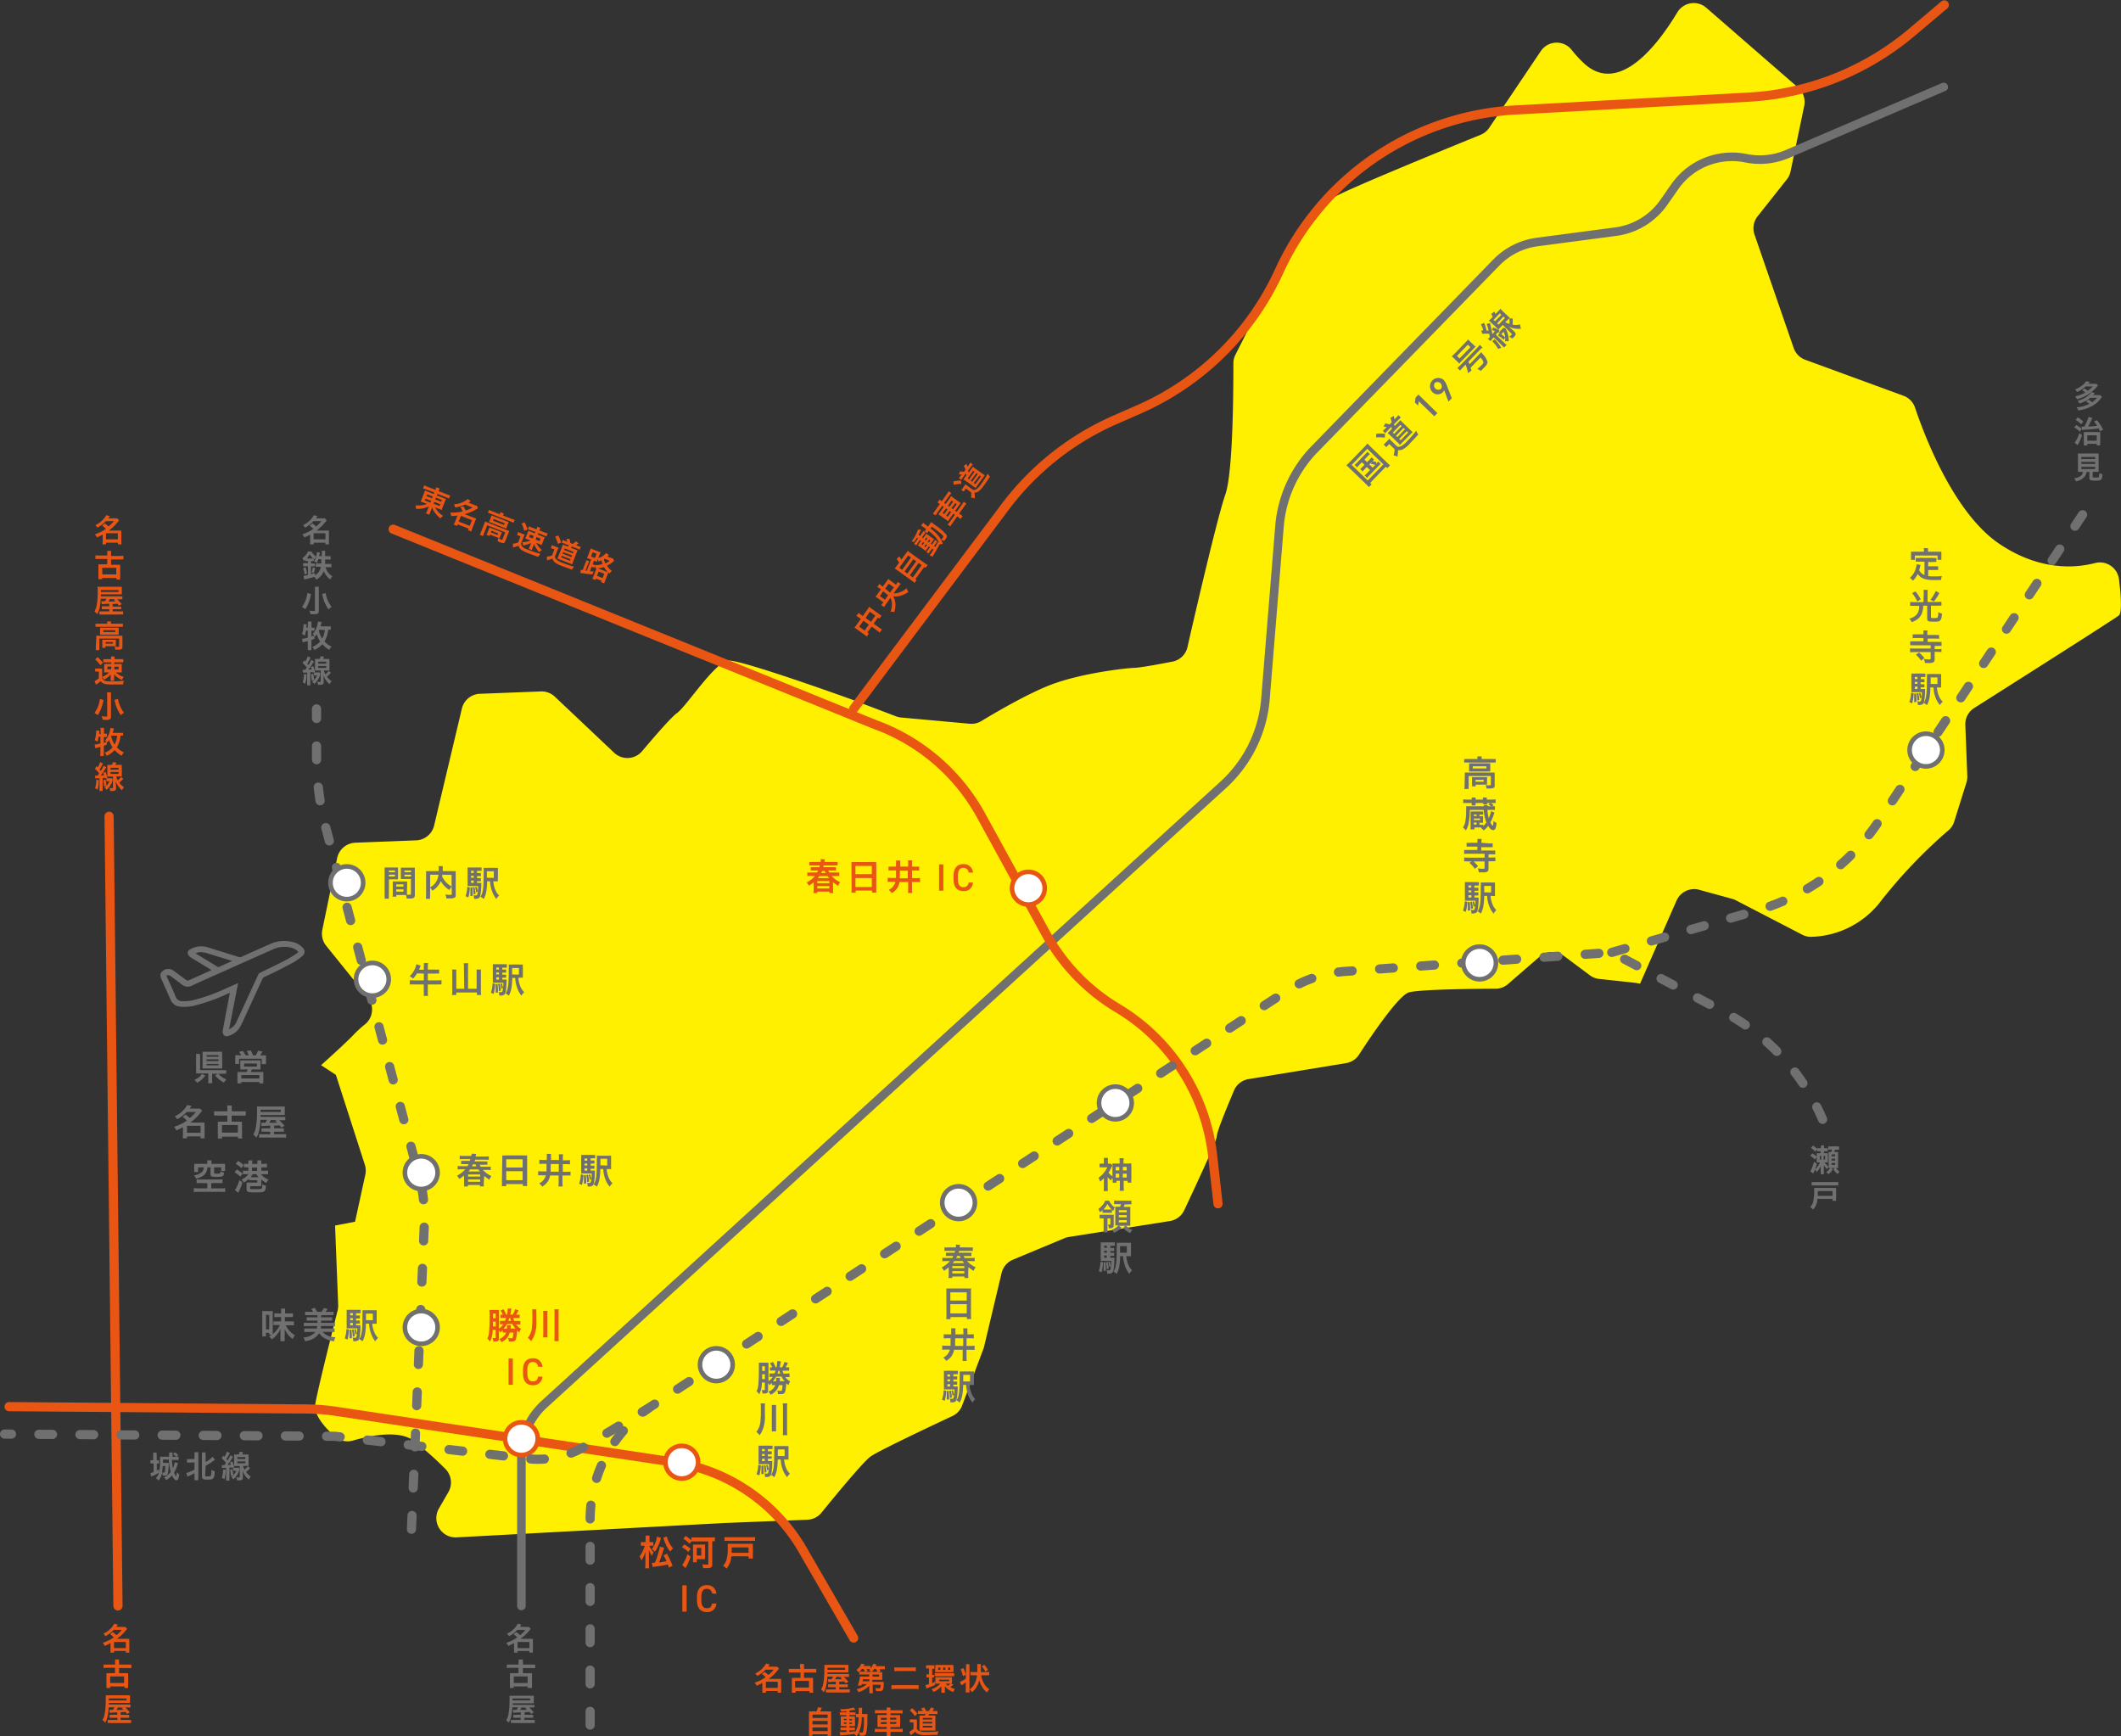 <svg xmlns="http://www.w3.org/2000/svg" viewBox="0 0 494.44 404.67"><rect x="0" y="0" width="494.44" height="404.67" fill="#333333" stroke="none"/><defs><style>.cls-1{fill:#fff000;}.cls-10,.cls-2,.cls-3,.cls-4,.cls-9{fill:none;stroke-linecap:round;stroke-linejoin:round;}.cls-10,.cls-2,.cls-4,.cls-8,.cls-9{stroke:#717071;}.cls-2{stroke-width:2px;}.cls-3,.cls-7{stroke:#e95513;}.cls-10,.cls-3,.cls-4,.cls-9{stroke-width:2.14px;}.cls-4{stroke-dasharray:3.2 6.41;}.cls-5{fill:#e95513;}.cls-6{fill:#717071;}.cls-7,.cls-8{fill:#fff;stroke-miterlimit:10;stroke-width:1.07px;}.cls-10{stroke-dasharray:3.19 6.39;}</style></defs><g id="レイヤー_2" data-name="レイヤー 2"><g id="レイヤー_2-2" data-name="レイヤー 2"><path class="cls-1" d="M381.67,229.19l.67.07,8.49-19.33a4.48,4.48,0,0,1,5.3-2.52l7.65,2.1a4,4,0,0,1,.89.35l15.44,8a4.41,4.41,0,0,0,2,.51,21.05,21.05,0,0,0,16.53-8.56,117.58,117.58,0,0,1,15.57-16.26,4.37,4.37,0,0,0,1.35-2.05l2.85-9.09a4.36,4.36,0,0,0,.2-1.52l-.46-11.85a4.47,4.47,0,0,1,2.06-4c7.46-4.73,31.75-20.14,33.68-21.54.78-.56.62-4.08.08-8.49a4.48,4.48,0,0,0-5.59-3.76c-6.29,1.61-14.3,1-22.51-4.63-10.63-7.34-17.41-25.53-19.44-31.6a4.47,4.47,0,0,0-2.7-2.77l-22.9-8.39a4.5,4.5,0,0,1-2.7-2.76L409,54.67a4.49,4.49,0,0,1,.73-4.25l6.76-8.54A4.41,4.41,0,0,0,417.4,40l3.19-15.3a4.47,4.47,0,0,0-1.44-4.3L397.8,1.84a4.46,4.46,0,0,0-6.76,1c-4.35,7.24-13.51,19.58-21.79,11.92a27.42,27.42,0,0,1-2.86-3.12,4.46,4.46,0,0,0-7.21.28l-12,17.84a4.39,4.39,0,0,1-2,1.65c-6.05,2.46-32.11,13.1-34.12,14.56S300,59.91,298.59,61.87a4.15,4.15,0,0,0-.35.57L288,82.69a4.4,4.4,0,0,0-.48,2c0,4.93,0,25.44-1.9,30.66-1.73,4.88-7,27.5-8.8,35.49a4.46,4.46,0,0,1-3.51,3.38c-2.94.57-7.28,1.38-8.77,1.44-2.35.09-12.46,1.27-19.4,3.89-5.51,2.07-13.38,6.71-16.38,8.53a4.38,4.38,0,0,1-2.71.62l-15.95-1.45a4.54,4.54,0,0,1-1.2-.27l-10.53-4s-25.37-9.17-28.5-9-9.74,10.54-12,12.19c-1.41,1-5.38,5.6-8.19,8.93a4.49,4.49,0,0,1-6.51.36l-13.83-13.07a4.47,4.47,0,0,0-3.26-1.22l-14.22.55a4.49,4.49,0,0,0-4.19,3.45l-6.48,27.3A4.49,4.49,0,0,1,97,195.88l-14.16.55A4.51,4.51,0,0,0,78.6,200l-3.46,16.73a4.5,4.5,0,0,0,.91,3.74l9.68,12a4.47,4.47,0,0,1-.6,6.26A26.67,26.67,0,0,0,82.61,241c-1.39,1.51-5.13,4.92-7.76,7.29l3.45,2.26,6.75,20.94a4.5,4.5,0,0,1,.11,2.33l-2.39,10.95-4.66.9.73,18.54a4.61,4.61,0,0,1-.14,1.28c-.83,3.28-4.65,18.36-5.21,21.86-.4,2.53,2.45,5.59,4.54,7.44a4.42,4.42,0,0,0,4.24,1c3.58-1.05,10.69-2.64,14.22.07a82.17,82.17,0,0,1,7.31,6.51,4.48,4.48,0,0,1,.72,5.44l-2.2,3.81a4.49,4.49,0,0,0,4.13,6.73L168.92,355l19.28-.76a4.47,4.47,0,0,0,3.31-1.65c2.85-3.51,9.65-11.8,11.44-13.09s14.51-7.3,19.07-9.43a4.41,4.41,0,0,0,2.28-2.48l4.92-13.1a3.27,3.27,0,0,0,.17-.53l4.1-17.23a4.49,4.49,0,0,1,2.65-3.11l12-5a4.48,4.48,0,0,1,1-.29l23.55-3.71a4.46,4.46,0,0,0,3.36-2.5c2.28-4.83,7.64-16.27,7.61-17.27s2.54-7.18,4-10.64a4.44,4.44,0,0,1,3.4-2.68l22.77-3.73a4.43,4.43,0,0,0,3-2c2.58-4,9.15-13.76,11.61-14.48s15.57-.84,20.21-.86a4.41,4.41,0,0,0,2.9-1.09l7.35-6.37a4.5,4.5,0,0,1,5.63-.21l6.09,4.54a4.4,4.4,0,0,0,2.2.86l8.8.95"/><path class="cls-2" d="M121.55,374.33v-35a16.24,16.24,0,0,1,5.3-12l158.32-144.4a30.46,30.46,0,0,0,9.83-20l3.27-40.25a29.22,29.22,0,0,1,8.19-18l42.37-43.49a16.28,16.28,0,0,1,9.54-4.78L376.63,54a16.27,16.27,0,0,0,11.22-6.8l2.57-3.68A16.26,16.26,0,0,1,407,36.88h0a16.29,16.29,0,0,0,9.7-1l36.42-15.61"/><path class="cls-3" d="M91.65,123.35,204,168.89a46.15,46.15,0,0,1,24.69,21.17l15.1,27.53A46,46,0,0,0,260.55,235h0a46.12,46.12,0,0,1,22.14,34.44l1.25,11.15"/><path class="cls-3" d="M199,165.22l35.27-47a64.36,64.36,0,0,1,25.59-20.32l5.69-2.5a64.38,64.38,0,0,0,32.65-32.2h0a64.39,64.39,0,0,1,55-37.56l54.47-3a64.39,64.39,0,0,0,38-15.1l7.57-6.39"/><line class="cls-3" x1="25.43" y1="190.27" x2="27.5" y2="374.33"/><path class="cls-3" d="M2.12,327.88l69.28.54a50.24,50.24,0,0,1,7,.56l78.65,11.83a42,42,0,0,1,30.54,21.27L199,381.81"/><path class="cls-4" d="M95.92,356.45l3-71.13a37.17,37.17,0,0,0-.8-9.41L76,193.1a65.74,65.74,0,0,1-2.21-16.86v-11"/><path class="cls-4" d="M137.57,402.1V354.27a31.7,31.7,0,0,1,14.37-26.55l148.27-96.91a28.82,28.82,0,0,1,13.31-4.38L375.73,222l26,13.79a51.27,51.27,0,0,1,23.63,26.3h0"/><path class="cls-4" d="M375.73,222l33.73-9.73A51.3,51.3,0,0,0,438,191.38L486.8,118"/><path class="cls-5" d="M99.43,114.12a8,8,0,0,0-.82-.28l.29-.72a7.86,7.86,0,0,0,.83.37l1.78.7a4.84,4.84,0,0,0,.18-.62l.82.32a3.52,3.52,0,0,0-.27.58l1.81.71a7.08,7.08,0,0,0,.9.3l-.28.73a8.09,8.09,0,0,0-.83-.36l-1.86-.73-.14.37,1.39.54a5.23,5.23,0,0,0,.75.26,7.08,7.08,0,0,0-.29.67l-.48,1.24a4.16,4.16,0,0,0-.24.7,5.79,5.79,0,0,0-.74-.33l-.8-.31a5,5,0,0,0,1.88,2,3.71,3.71,0,0,0-.66.56,7.26,7.26,0,0,1-1.14-1.15,4.41,4.41,0,0,1-.78-1.42l-.17.48-.19.48a4.78,4.78,0,0,0-.25.77l-.83-.32a5.11,5.11,0,0,0,.35-.74l.19-.49c0-.07.13-.32.19-.44a4.86,4.86,0,0,1-1.7.55,7.14,7.14,0,0,1-1.34.07,3.88,3.88,0,0,0-.11-.83,6.41,6.41,0,0,0,1.45,0,4.57,4.57,0,0,0,1.23-.32l-.74-.28a4.53,4.53,0,0,0-.76-.26l.1-.19.2-.49.47-1.23c.14-.35.17-.45.25-.7a5.1,5.1,0,0,0,.72.32l1.32.51.14-.37Zm-.24,2.11-.16.42,1.31.52.17-.43Zm.38-1-.16.41,1.31.51.16-.41Zm1.5,2.18,1.4.55.16-.43-1.39-.54Zm.38-1,1.4.54.16-.41-1.39-.54Z"/><path class="cls-5" d="M108,118a6.15,6.15,0,0,1,.57,1,7.93,7.93,0,0,0,1.6-.71l-1.76-.69a7.3,7.3,0,0,1-2.35.68,1.67,1.67,0,0,0-.23-.73,5.51,5.51,0,0,0,3.21-1.23l.71.5-.53.35,1.37.54a3.63,3.63,0,0,0,.6.19l.23.58-.37.21a9.6,9.6,0,0,1-2.76,1.15l2.17.84a4.46,4.46,0,0,0,.57.2,4.91,4.91,0,0,0-.27.59l-.67,1.73a4.76,4.76,0,0,0-.22.68l-.77-.3.15-.36-2.56-1-.14.36-.77-.3a6.78,6.78,0,0,0,.3-.65l.56-1.45a12,12,0,0,1-1.5.11,2.07,2.07,0,0,0-.17-.84,9.72,9.72,0,0,0,1.88-.06,9.45,9.45,0,0,0,1-.19,5,5,0,0,0-.54-1Zm-1.07,3.58,2.57,1,.52-1.33-2.57-1Z"/><path class="cls-5" d="M112.86,122.16a5.67,5.67,0,0,0,.21-.62c.2.1.41.19.69.3l4.32,1.69a6.81,6.81,0,0,0,.67.23,5.48,5.48,0,0,0-.26.59l-.67,1.7c-.12.33-.21.45-.38.51s-.4,0-.87-.15l-.38-.17-.21-.09a1.78,1.78,0,0,0,.12-.72c.33.17.63.32.81.39s.17,0,.22-.08l.65-1.66-4.21-1.64-.69,1.77a6.22,6.22,0,0,0-.26.75l-.78-.3a7.27,7.27,0,0,0,.33-.73Zm3.76,2.89a4.33,4.33,0,0,0-.16.46c-.11-.06-.37-.17-.54-.24l-1.69-.66-.13.34-.69-.27a3.36,3.36,0,0,0,.24-.54l.3-.77a2.61,2.61,0,0,0,.15-.45c.17.08.29.14.54.24l1.84.71a4.61,4.61,0,0,0,.55.2,2.93,2.93,0,0,0-.19.42Zm-.09-5.25a2.25,2.25,0,0,0,.13-.42l.81.32c-.07.13-.13.25-.19.39l0,.09,2,.77a5.76,5.76,0,0,0,.72.23l-.27.68a6.73,6.73,0,0,0-.68-.3l-4.61-1.8a5.41,5.41,0,0,0-.71-.24l.27-.68a5,5,0,0,0,.71.32l1.85.73Zm-2.11.81c.08-.21.12-.33.17-.49.17.08.34.16.64.28l2.78,1.08c.28.11.42.15.6.21-.08.16-.12.26-.21.48l-.22.57a5,5,0,0,0-.17.5c-.17-.08-.32-.15-.63-.27l-2.75-1.08c-.28-.11-.45-.16-.65-.22.07-.13.13-.27.22-.48Zm0,3.47,1.58.62.14-.36-1.58-.62Zm.49-2.71,2.58,1,.16-.41-2.58-1Z"/><path class="cls-5" d="M120.79,124a4.68,4.68,0,0,0,.53.24l.48.19a3.47,3.47,0,0,0,.52.17c-.09.19-.17.36-.31.72l-.55,1.41c.16.69.42.92,1.41,1.31a26.84,26.84,0,0,0,3.12,1.06,3.73,3.73,0,0,0-.51.71c-.61-.21-1.45-.52-2.12-.78a7.83,7.83,0,0,1-1.88-.9,1.59,1.59,0,0,1-.6-.93,7,7,0,0,1-.94.32l-.37.09,0-.88a4.66,4.66,0,0,0,1.22-.28l.56-1.45-.35-.13a1.72,1.72,0,0,0-.46-.14Zm1.51-2.26a8.87,8.87,0,0,1,.68,1.67l-.77.32a8.45,8.45,0,0,0-.63-1.71Zm1.39,1.85a3.82,3.82,0,0,0-.63-.21l.27-.71a4.45,4.45,0,0,0,.73.33l1,.37.06-.15a3.45,3.45,0,0,0,.13-.44l.75.3a1.84,1.84,0,0,0-.19.37l-.07.19,1.18.46a4.08,4.08,0,0,0,.74.24l-.28.71a3.72,3.72,0,0,0-.59-.27l-1.3-.51-.13.34,1,.4c.29.11.44.16.65.22-.09.18-.15.32-.26.59l-.24.62a6.1,6.1,0,0,0-.22.63,5.74,5.74,0,0,0-.64-.28l-.65-.25a3.92,3.92,0,0,0,.4.65,4.81,4.81,0,0,0,.93,1,3.11,3.11,0,0,0-.62.52,4.59,4.59,0,0,1-.76-1,3.6,3.6,0,0,1-.47-.94,3.28,3.28,0,0,1-.16.48l-.19.49a2.46,2.46,0,0,0-.14.47l-.75-.3a3,3,0,0,0,.21-.44l.19-.49a3.67,3.67,0,0,1,.19-.44,5.52,5.52,0,0,1-1.91.59,3,3,0,0,0-.18-.77,5.07,5.07,0,0,0,1.93-.37l-.57-.22a4.83,4.83,0,0,0-.66-.23c.09-.19.16-.34.26-.6l.24-.62c.1-.26.16-.42.22-.63a5.29,5.29,0,0,0,.65.29l.87.34.13-.34Zm-.12,1-.23.6.83.32.23-.59Zm1.29,1.19.92.36.23-.6-.92-.36Z"/><path class="cls-5" d="M128.68,127.05a3.29,3.29,0,0,0,.52.24l.49.2a3.88,3.88,0,0,0,.52.17,4.81,4.81,0,0,0-.31.71l-.54,1.38a1.07,1.07,0,0,0,.3.62,4.66,4.66,0,0,0,1.64.88,20.4,20.4,0,0,0,2.56.84,2.45,2.45,0,0,0-.52.69c-1.24-.44-1.81-.65-2.33-.85a5.49,5.49,0,0,1-1.75-.92,1.83,1.83,0,0,1-.49-.82,4.67,4.67,0,0,1-1,.35l-.24.08-.05-.88a3.52,3.52,0,0,0,1.22-.28l.55-1.4-.37-.14a2.18,2.18,0,0,0-.46-.14Zm1.45-2.24a7.31,7.31,0,0,1,.68,1.65l-.75.31a7.42,7.42,0,0,0-.64-1.68Zm2.07,1.5a4.11,4.11,0,0,0-.15-.69l.73,0a5,5,0,0,1,.16.93l.59.23a4.22,4.22,0,0,0,.7-.59l.65.45a6.41,6.41,0,0,1-.59.44l.42.16a3.43,3.43,0,0,0,.68.22l-.26.67c-.22-.11-.4-.19-.65-.29l-1.13-.44c-.18.17-.2.2-.3.28l1,.37c.3.12.48.18.61.22-.08.17-.16.34-.27.62l-.77,2a5.27,5.27,0,0,0-.23.66l-.5-.21-2.33-.91-.62-.23c.07-.16.18-.4.27-.63l.78-2c.08-.22.17-.48.21-.64.14.07.34.15.64.27l.5.19a2.7,2.7,0,0,0,.3-.27l-1-.38c-.32-.13-.51-.19-.69-.25l.26-.66a4.48,4.48,0,0,0,.67.31Zm-1.39,3.6,2.05.8.14-.36-2.05-.8Zm.34-.86,2.06.81.15-.37-2.07-.8Zm.34-.86,2.06.8.14-.35-2.06-.81Z"/><path class="cls-5" d="M137.79,130.43l-.36-.14c-.24-.09-.4-.15-.61-.21a5.68,5.68,0,0,0,.29-.64l.36-.93a6.84,6.84,0,0,0,.23-.68,5.9,5.9,0,0,0,.65.29l1,.38c.3.11.46.17.67.23-.09.2-.16.34-.28.66l-.27.69a3.59,3.59,0,0,0,1.82-1.16l.68.44-.39.35.78.3a3.17,3.17,0,0,0,.59.19l.18.57a7.44,7.44,0,0,1-1.63,1.09,5.14,5.14,0,0,0,1.14,1.23,3.71,3.71,0,0,0-.58.61l-.24-.25c-.05.11-.08.18-.16.38l-.55,1.42c-.13.33-.2.53-.26.73l-.73-.28.12-.32-1.31-.51-.12.32-.73-.29a4.89,4.89,0,0,0,.29-.65l.58-1.48a3.05,3.05,0,0,0,.11-.3h-.27a1.52,1.52,0,0,0-.05-.62l-.19.51c-.15-.07-.27-.13-.48-.21l-.14-.06-.41,1.05a7.82,7.82,0,0,0,.86.06l-.25.66c-.77,0-1.56-.13-2.52-.27l-.32,0,.12-.81.41.11.63-1.63a3.94,3.94,0,0,0,.23-.7l.69.27a5.51,5.51,0,0,0-.29.64l-.6,1.55.2,0,.12,0Zm0-.71.89.35.38-1-.9-.35Zm1,2a6.22,6.22,0,0,0,1.69-.24,4.21,4.21,0,0,1-.28-.87,4.77,4.77,0,0,1-.72.26,1.73,1.73,0,0,0-.12-.53,4,4,0,0,0-.22.63l-.54-.24-.14,0-.3.78.15.06a1.69,1.69,0,0,0,.5.15Zm.38,2.51,1.31.51.39-1-1.31-.51Zm2.15-1,.37.14a7.3,7.3,0,0,1-.89-1.18,6.84,6.84,0,0,1-1.4.29l.21.08Zm-.34-3-.18.11a3.42,3.42,0,0,0,.31,1,4,4,0,0,0,1-.62Z"/><path class="cls-5" d="M200.29,144a4.32,4.32,0,0,0-.66-.42l.53-.74a4.17,4.17,0,0,0,.59.47l.38.28,1.14-1.59a5.36,5.36,0,0,0,.36-.56,5.11,5.11,0,0,0,.5.4l1.78,1.27a4.52,4.52,0,0,0,.6.39l-.5.69-.34-.25-1,1.44,1.18.85a7.48,7.48,0,0,0,.76.48l-.54.75a5,5,0,0,0-.7-.56l-1.17-.85-1,1.37.35.25-.5.7a5,5,0,0,0-.56-.45l-1.78-1.28a5.77,5.77,0,0,0-.53-.34,4.34,4.34,0,0,0,.4-.51l1.1-1.53Zm0,2.07,1.26.91,1-1.37-1.27-.91Zm3.76-2.57-1.27-.91-1,1.44,1.27.91Z"/><path class="cls-5" d="M208.29,138.3a3.93,3.93,0,0,0,1.46-.23,4.9,4.9,0,0,0,1.58-.95,5.17,5.17,0,0,0,.43.84,5.63,5.63,0,0,1-2,.95,4,4,0,0,1-1.55.09,3.39,3.39,0,0,1,.51,1.6,5.6,5.6,0,0,1-.24,2.08,3.08,3.08,0,0,0-.89-.1,4.32,4.32,0,0,0,.33-1.8,2.79,2.79,0,0,0-.37-1.41l-1,1.45a7.43,7.43,0,0,0-.44.69l-.68-.49a6.94,6.94,0,0,0,.5-.62l-1.35-1a4.09,4.09,0,0,0-.49-.31c.15-.17.28-.34.47-.6l.8-1.12-.32-.23a5,5,0,0,0-.53-.32l.51-.71a6,6,0,0,0,.8.62l.83-1.16c.21-.3.32-.46.42-.63a4,4,0,0,0,.44.35l1.36,1a6.54,6.54,0,0,0,.42-.66l.69.49a5.86,5.86,0,0,0-.52.64Zm-1.27.47a11.21,11.21,0,0,0-1.13-.93l-.78,1.1,1.19.85Zm1.34-1.86-1.19-.85-.82,1.14c.49.37.83.66,1.13.93Z"/><path class="cls-5" d="M209.6,131.16a3.68,3.68,0,0,0-.58-.82l.6-.68c.2.3.33.52.48.79l1-1.34c.25-.34.37-.53.5-.74a7.58,7.58,0,0,0,.68.54l3.27,2.34a4.5,4.5,0,0,0,.7.44l-.49.68-.29-.21L213.38,135l.29.21-.47.66a5.8,5.8,0,0,0-.65-.52L209.29,133a8.63,8.63,0,0,0-.73-.48c.15-.18.29-.36.53-.69Zm.71,1.66,2.06-2.88-.66-.47-2.06,2.88Zm1.22.87,2.06-2.87-.66-.48-2.06,2.88Zm1.27.91,2.06-2.87-.71-.51-2.06,2.88Z"/><path class="cls-5" d="M213.74,125.34c-.19.32-.37.61-.64,1a2.78,2.78,0,0,0-.62-.13,9.37,9.37,0,0,0,1.51-2.76h.72a.36.36,0,0,1,0,.09,1.11,1.11,0,0,0-.08.16.38.38,0,0,0-.05.11c-.12.26-.28.58-.45.88l.33.24.44-.61a3.92,3.92,0,0,0,.35-.55l.53.37a3.23,3.23,0,0,0-.32.41l-.52.72.25.18.41-.57c.19-.26.26-.38.34-.5a4.77,4.77,0,0,0,.5.38l.79.57.54.36a5.61,5.61,0,0,0-.39.52l-.39.53.27.19.36-.51a5.55,5.55,0,0,0,.37-.56l.54.38a2.75,2.75,0,0,0-.32.39l-.46.65.28.21c.19-.31.3-.52.63-1.14l.24.18a4.61,4.61,0,0,0-1-1.51,9.9,9.9,0,0,0-1.41-1.25,3.22,3.22,0,0,0-.33.5l-.63-.45a3.44,3.44,0,0,0,.32-.4l.06-.09-.42-.31a4.69,4.69,0,0,0-.77-.49l.48-.67c.12.11.23.2.46.38l.68.49.36-.5a6.53,6.53,0,0,0,.37-.56c.2.17.24.2,1.06.82a11.28,11.28,0,0,1,2.49,2.16c.18.28.13.54-.17,1-.07.1-.29.38-.36.46a2.4,2.4,0,0,0-.73-.31,4.17,4.17,0,0,1,.43,1,2.12,2.12,0,0,0-.78.12c-.49.93-.71,1.32-1.4,2.47a4.13,4.13,0,0,0-.2.37l-.7-.34a2.43,2.43,0,0,0,.24-.3c.18-.25.24-.36.66-1l-.32-.23-.43.59c-.13.19-.27.39-.37.57l-.54-.39a5.15,5.15,0,0,0,.42-.53l.43-.6-.27-.18-.36.5c-.18.26-.26.39-.39.57-.14-.11-.25-.21-.53-.41l-.76-.54a5.29,5.29,0,0,0-.55-.36c.12-.14.25-.31.43-.56l.36-.5-.25-.18-.51.71c-.17.25-.26.38-.36.56l-.54-.38a4,4,0,0,0,.43-.53l.5-.7Zm1.08,1.53.25.18.36-.51-.25-.17Zm.67.48.26.19.36-.51-.26-.18Zm.35-1.38.36-.5-.25-.18-.36.5Zm.68.49.36-.5-.26-.19-.36.51Zm.4-3.26a8,8,0,0,1,2.45,2.59,5.46,5.46,0,0,0,.43-.48c.19-.26.14-.36-.35-.81a12.5,12.5,0,0,0-1.15-.94c-.19-.16-.19-.16-.67-.51l-.39-.29Z"/><path class="cls-5" d="M219.09,117.47a3.4,3.4,0,0,0-.54-.33l.51-.71a5,5,0,0,0,.49.4l0,0,1.16-1.62a6.67,6.67,0,0,0,.45-.7l.62.44a5.49,5.49,0,0,0-.51.64l-1.18,1.63.35.25.85-1.18c.25-.36.33-.48.44-.67a5.67,5.67,0,0,0,.56.45l1.1.78a6,6,0,0,0,.61.4,5.55,5.55,0,0,0-.5.64l-.84,1.17.36.26,1.2-1.66a5.7,5.7,0,0,0,.44-.7l.63.45c-.15.17-.3.36-.52.66l-1.19,1.65.16.11a4.56,4.56,0,0,0,.69.43l-.52.73a4.71,4.71,0,0,0-.63-.52l-.15-.11L222,122a4.54,4.54,0,0,0-.45.71l-.64-.45a4.5,4.5,0,0,0,.52-.65L222.6,120l-.37-.26-.78,1.09c-.24.34-.34.49-.45.68a6,6,0,0,0-.57-.45l-1.08-.78a6.74,6.74,0,0,0-.61-.4,5.93,5.93,0,0,0,.48-.63l.79-1.1-.34-.25-1.13,1.57a7.33,7.33,0,0,0-.43.68l-.62-.44A6.36,6.36,0,0,0,218,119l1.11-1.55Zm.65,2.13.36.25.78-1.1-.35-.25Zm.84.6.35.25.79-1.1-.36-.25Zm1.61-3.27-.36-.25-.84,1.18.35.25Zm.83.6-.35-.25-.85,1.18.35.25Z"/><path class="cls-5" d="M222.24,112.23A8.16,8.16,0,0,1,224,112l.11.81a6.46,6.46,0,0,0-1.79.21Zm2-1.63a3.2,3.2,0,0,0-.7,0l.23-.7a4.59,4.59,0,0,1,.94.08l.37-.52a4.5,4.5,0,0,0-.4-.83l.6-.51a6.83,6.83,0,0,1,.27.68l.27-.37a3.51,3.51,0,0,0,.37-.6l.59.41a5.19,5.19,0,0,0-.44.56l-.71,1c.12.21.14.24.2.36l.6-.84c.18-.26.29-.43.35-.54l.54.42L229,110.4a4.36,4.36,0,0,0,.58.38l-.33.44-1.45,2-.38.55-.54-.42-1.74-1.25c-.19-.13-.42-.28-.57-.36a5.77,5.77,0,0,0,.43-.56l.31-.43a3.87,3.87,0,0,0-.2-.36l-.61.86c-.2.27-.31.44-.41.6l-.57-.41a4.12,4.12,0,0,0,.47-.58Zm-.15,3.59a2.65,2.65,0,0,0,.36-.44l.31-.43a3.93,3.93,0,0,0,.3-.46,5.2,5.2,0,0,0,.61.48l1.2.86a1.06,1.06,0,0,0,.68-.14,4.51,4.51,0,0,0,1.26-1.37,21.07,21.07,0,0,0,1.44-2.27,2.79,2.79,0,0,0,.55.68c-.74,1.09-1.08,1.59-1.4,2a5.41,5.41,0,0,1-1.33,1.47,1.88,1.88,0,0,1-.91.27,5,5,0,0,1,.08,1.07,2.46,2.46,0,0,0,0,.26l-.87-.18a3.37,3.37,0,0,0,0-1.24l-1.22-.88-.23.32a3.77,3.77,0,0,0-.25.41Zm1.8-2.44,1.28-1.8-.31-.22-1.28,1.8Zm.75.54,1.29-1.8-.32-.22-1.29,1.8Zm.75.55,1.28-1.8-.31-.22L227,112.61Z"/><path class="cls-5" d="M178.23,389.71a5.61,5.61,0,0,1,.89.72,7.65,7.65,0,0,0,1.24-1.24h-1.89a7.71,7.71,0,0,1-1.94,1.48,1.66,1.66,0,0,0-.49-.59,5.46,5.46,0,0,0,2.55-2.32l.85.21c-.18.26-.24.34-.38.52h1.48a3.69,3.69,0,0,0,.63,0l.43.46a4,4,0,0,0-.27.33,9.83,9.83,0,0,1-2.15,2.07h2.32l.61,0a4,4,0,0,0,0,.65v1.85a4.78,4.78,0,0,0,0,.71h-.82v-.39h-2.74v.39h-.83a5.14,5.14,0,0,0,0-.71v-1.56a12.63,12.63,0,0,1-1.36.65,2.06,2.06,0,0,0-.46-.72,10,10,0,0,0,1.73-.74,9.69,9.69,0,0,0,.84-.54,4.73,4.73,0,0,0-.87-.74Zm.31,3.72h2.76V392h-2.76Z"/><path class="cls-5" d="M186.48,388.51a3,3,0,0,0,0-.65h.95a4,4,0,0,0,0,.65V389h2a7.2,7.2,0,0,0,.86,0v.86a8,8,0,0,0-.86,0h-2v1.24h1.46a5,5,0,0,0,.65,0,4.22,4.22,0,0,0,0,.67v2a5.2,5.2,0,0,0,.05.79h-.87v-.36h-3.24v.36h-.88a5.82,5.82,0,0,0,0-.79v-2a4.38,4.38,0,0,0,0-.67,5.43,5.43,0,0,0,.65,0h1.36v-1.24h-1.86a7.31,7.31,0,0,0-.86,0V389a7.2,7.2,0,0,0,.86,0h1.86Zm-1.14,4.84h3.24v-1.54h-3.24Z"/><path class="cls-5" d="M194.86,392c-1,0-1.6.09-1.75.12l-.11-.71a1.5,1.5,0,0,0,.37,0h.48a4.85,4.85,0,0,0,.35-.6h-1.33a12.86,12.86,0,0,1-.24,2.05,5.22,5.22,0,0,1-.59,1.59,3.63,3.63,0,0,0-.64-.66,3.46,3.46,0,0,0,.48-1.19,15.21,15.21,0,0,0,.28-3.38,7.73,7.73,0,0,0,0-1.16,7.48,7.48,0,0,0,.94,0H197a5.82,5.82,0,0,0,.79,0,3.57,3.57,0,0,0,0,.57v.68a2.75,2.75,0,0,0,0,.52c-.24,0-.48,0-.77,0h-4.13v.37h4.21a7.53,7.53,0,0,0,.83,0v.69a7.29,7.29,0,0,0-.76,0h-.46a14.34,14.34,0,0,1,1.08,1.13l-.65.36-.37-.46-1.13.09v.59h1.29c.44,0,.55,0,.72,0v.69a5.32,5.32,0,0,0-.73,0h-1.28v.5h1.59c.49,0,.68,0,.87,0v.72a6,6,0,0,0-1,0h-3.66a7,7,0,0,0-.9,0v-.72a8.28,8.28,0,0,0,.83,0h1.46v-.5h-1.05a5.33,5.33,0,0,0-.74,0v-.69c.19,0,.31,0,.74,0h1.05Zm2.16-2.78v-.47H192.9v.47Zm-2,1.62a6.27,6.27,0,0,1-.35.58l1.09,0,.42,0h.12c-.13-.13-.2-.18-.38-.34l.33-.16Z"/><path class="cls-5" d="M202.64,392.93a5.86,5.86,0,0,1-2.49,1.5,3.61,3.61,0,0,0-.47-.68,5.38,5.38,0,0,0,2.45-1.21h-1.24c0,.15,0,.18-.11.35h-.84a5.73,5.73,0,0,0,.4-1.32,4.54,4.54,0,0,0,.11-.78c.15,0,.34,0,.68,0h1.49l0-.48H201a6.45,6.45,0,0,0-.67,0v-.69l-.21.2a2.29,2.29,0,0,0-.47-.58,2.87,2.87,0,0,0,1.13-1.45l.77.14a3.44,3.44,0,0,1-.21.39h.92a5.48,5.48,0,0,0,.7,0v.58a2.86,2.86,0,0,0,.58-1.07l.76.13-.18.4h1.37a4.19,4.19,0,0,0,.78,0v.75a5.28,5.28,0,0,0-.75,0H205c.19.28.2.29.32.49l-.59.17H205a5.14,5.14,0,0,0,.67,0,3.13,3.13,0,0,0,0,.51v.76a3.45,3.45,0,0,0,0,.52l-.67,0h-1.65v.47h2.05l.61,0a.86.86,0,0,0,0,.22s0,0,0,.21c0,0,0,.18,0,.46-.08.71-.12.89-.26,1.05s-.36.22-.85.22l-.66,0a3.34,3.34,0,0,0-.18-.71c.27,0,.61.06.78.06.39,0,.41,0,.46-.83h-1.85l0,1.2a4.09,4.09,0,0,0,.05.79h-.84a3.64,3.64,0,0,0,0-.62v-.18Zm-1-3.24a5,5,0,0,0-.32-.67h-.4a4.67,4.67,0,0,1-.56.64,5.07,5.07,0,0,0,.66,0Zm1,1.74h-1.47a3.69,3.69,0,0,1-.1.47h1.58Zm.41-1.74a2.16,2.16,0,0,0-.46-.43l.26-.22-.4,0H202c.09.14.14.22.29.49l-.6.18Zm1.52,0a6.53,6.53,0,0,0-.36-.66h-.45a3.08,3.08,0,0,1-.57.66Zm-1.18,1.11h1.55v-.48h-1.56Z"/><path class="cls-5" d="M214.14,393.73a7.94,7.94,0,0,0-1-.06H208.9a8.94,8.94,0,0,0-1.09.06v-.94a7.46,7.46,0,0,0,1.06,0h4.21a8.09,8.09,0,0,0,1.06,0Zm-5.65-5.1a8.12,8.12,0,0,0,1,.05h3a6.41,6.41,0,0,0,1-.05v.92a6.82,6.82,0,0,0-1-.05h-3a7.47,7.47,0,0,0-1,.05Z"/><path class="cls-5" d="M216.41,388.91a3.89,3.89,0,0,0-.53,0v-.75a5.66,5.66,0,0,0,.63,0h.7a5.41,5.41,0,0,0,.63,0V389a2.22,2.22,0,0,0-.45,0h-.08v1.41a1.72,1.72,0,0,0,.42,0V391l-.42,0v1.34L218,392v.74c-.64.29-1.09.48-1.67.7a2.27,2.27,0,0,0-.39.16l-.18-.83a3.13,3.13,0,0,0,.8-.21V391h-.08a3.48,3.48,0,0,0-.49,0v-.73a2.43,2.43,0,0,0,.51,0h.06v-1.41Zm5.86,3.76a1.48,1.48,0,0,0-.2.17,5.87,5.87,0,0,1-.54.41,4.09,4.09,0,0,0,1.09.44,4.39,4.39,0,0,0-.39.72,4.85,4.85,0,0,1-1.23-.66,2.86,2.86,0,0,1-.72-.71c0,.24,0,.34,0,.54V394a3,3,0,0,0,0,.58h-.83a3.24,3.24,0,0,0,0-.61v-.39a4.79,4.79,0,0,1,0-.51,5,5,0,0,1-1.84,1.32,2.43,2.43,0,0,0-.48-.65,4.45,4.45,0,0,0,2.07-1.3h-.57l-.57,0a4.4,4.4,0,0,0,0-.45v-.59c0-.2,0-.33,0-.45l.6,0h2.61l.65,0a2.81,2.81,0,0,0,0,.45V392a2.34,2.34,0,0,0,0,.42h-.24ZM217.89,390a4.49,4.49,0,0,0,.69,0h3.17a4.58,4.58,0,0,0,.69,0v.73a4.7,4.7,0,0,0-.68,0h-3.19a4.52,4.52,0,0,0-.68,0Zm.15-1.39a3.27,3.27,0,0,0,0-.52,4.67,4.67,0,0,0,.57,0h3.07l.59,0a3,3,0,0,0,0,.51v.68a3.94,3.94,0,0,0,0,.5H218a4.89,4.89,0,0,0,0-.51Zm1.19.09h-.52v.54h.52Zm-.3,3.19h2.33v-.36h-2.33Zm1.45-3.19h-.53v.54h.53Zm.11,3.75a2.59,2.59,0,0,0,.5.49,3.33,3.33,0,0,0,.56-.49h-1.06Zm1-3.75H221v.54h.54Z"/><path class="cls-5" d="M225.2,388.61a4.72,4.72,0,0,0,0-.7H226a4.72,4.72,0,0,0,0,.7v5.2a4.72,4.72,0,0,0,0,.7h-.86a6,6,0,0,0,0-.79v-1.56c-.28.2-.59.41-.83.56l-.19.12-.34-.82a6.21,6.21,0,0,0,1.36-.73Zm-.62.2a7.09,7.09,0,0,1,.56,1.55l-.67.33a6.44,6.44,0,0,0-.54-1.57Zm4.12,1.69a6.93,6.93,0,0,0,.57,1.7,4.22,4.22,0,0,0,.76,1.06,7.34,7.34,0,0,0,.6.49,2.62,2.62,0,0,0-.53.75,4.33,4.33,0,0,1-1.27-1.51,5.88,5.88,0,0,1-.54-1.34,5.52,5.52,0,0,1-.51,1.32,4.12,4.12,0,0,1-1.23,1.49,2.09,2.09,0,0,0-.52-.68,3.68,3.68,0,0,0,1.26-1.53,5.71,5.71,0,0,0,.47-1.75H227a5.59,5.59,0,0,0-.77,0v-.8a5.2,5.2,0,0,0,.77.05h.83c0-.5,0-.5,0-.93a2.73,2.73,0,0,0,0-.32,3.36,3.36,0,0,0-.05-.62h.87a3.68,3.68,0,0,0,0,.43c0,.16,0,.16,0,.38s0,.47,0,.88l0,.18h1.2a5.05,5.05,0,0,0,.76-.05v.8a5.47,5.47,0,0,0-.75,0Zm1-.83a4.52,4.52,0,0,0-.83-1.23l.57-.39a5.92,5.92,0,0,1,.88,1.22Z"/><path class="cls-5" d="M190.34,398.91a3.63,3.63,0,0,0,.33-.94l.9.08a8.94,8.94,0,0,1-.36.86h1.66a7.26,7.26,0,0,0,.89,0,6.35,6.35,0,0,0,0,.88v4a5.48,5.48,0,0,0,0,.82h-.83v-.36H189.4v.36h-.82a5.61,5.61,0,0,0,0-.83v-4a6.63,6.63,0,0,0,0-.88,7,7,0,0,0,.88,0Zm-.93,1.54h3.53v-.8h-3.53Zm0,1.51h3.53v-.82h-3.53Zm0,1.56h3.53v-.87h-3.53Z"/><path class="cls-5" d="M197.34,398.89l-1.23.08a2.42,2.42,0,0,0-.25-.57A9.42,9.42,0,0,0,199,398l.43.58-.1,0-.17,0-.12,0-1,.15v.4h.75a5,5,0,0,0,.66,0v.64a4.83,4.83,0,0,0-.52,0H198v.31h.7c.32,0,.47,0,.61,0a4.5,4.5,0,0,0,0,.63v1c0,.34,0,.56,0,.65H198v.32h.63c.36,0,.51,0,.67,0v.65a3.06,3.06,0,0,0-.5,0H198v.35c.36,0,.59-.06,1.29-.16v.31a4.91,4.91,0,0,0,.67-1.66,9.44,9.44,0,0,0,.19-1.88,4.64,4.64,0,0,0-.6,0v-.78a3.39,3.39,0,0,0,.51,0h.11V399a4.25,4.25,0,0,0,0-.91H201a3.57,3.57,0,0,0-.05.59v.84h.62a6.06,6.06,0,0,0,.67,0,12.93,12.93,0,0,0-.05,1.35,11.41,11.41,0,0,1-.31,3.27c-.12.32-.36.43-.88.43l-.58,0a2.38,2.38,0,0,0-.17-.78,4.61,4.61,0,0,1-.58.94,2.28,2.28,0,0,0-.55-.57c-1,.15-1.49.2-2.82.31a3.8,3.8,0,0,0-.43,0l-.13-.76h.38c.32,0,.44,0,1.22,0v-.39h-.74c-.23,0-.48,0-.67,0v-.66a5.82,5.82,0,0,0,.67,0h.74v-.32H196a5.86,5.86,0,0,0,0-.67v-.93a5.38,5.38,0,0,0,0-.65l.7,0h.62v-.31h-.88a6,6,0,0,0-.66,0v-.66a4.06,4.06,0,0,0,.67,0h.87Zm-.62,1.77v.3h.62v-.3Zm0,.83v.31h.62v-.31ZM198,401h.62v-.3H198Zm0,.84h.62v-.31H198Zm2.89-1.57a8.36,8.36,0,0,1-.68,3.5,4.25,4.25,0,0,0,.64.07c.32,0,.37-.09.45-.76a11.88,11.88,0,0,0,.1-1.48,7.62,7.62,0,0,0,0-.84c0-.21,0-.27,0-.49Z"/><path class="cls-5" d="M206.7,398.65a4.35,4.35,0,0,0,0-.63h.87a4.35,4.35,0,0,0,0,.63v0h2a7.6,7.6,0,0,0,.84,0v.76a6.15,6.15,0,0,0-.81-.05h-2v.43h1.45a7.13,7.13,0,0,0,.8,0,4.59,4.59,0,0,0,0,.72v1.34a4.65,4.65,0,0,0,0,.73,7.73,7.73,0,0,0-.81,0h-1.44V403h2a5.32,5.32,0,0,0,.83-.05v.78a6.08,6.08,0,0,0-.84-.05h-2v.19a4.72,4.72,0,0,0,0,.82h-.89a4.79,4.79,0,0,0,0-.82v-.19h-1.94a5.82,5.82,0,0,0-.83.05v-.78a5.23,5.23,0,0,0,.83.05h1.94v-.45h-1.34a7.6,7.6,0,0,0-.81,0,7,7,0,0,0,0-.73v-1.33a7,7,0,0,0,0-.73,7,7,0,0,0,.79,0h1.36v-.43h-1.93a6.39,6.39,0,0,0-.81.05v-.76c.22,0,.48,0,.83,0h1.91Zm-1.35,1.77v.44h1.35v-.44Zm0,1v.43h1.35v-.43Zm3.59-.59v-.44h-1.45v.44Zm0,1v-.43h-1.45v.43Z"/><path class="cls-5" d="M212.1,400.78a3,3,0,0,0,.57,0h.53a3.09,3.09,0,0,0,.55,0,5.57,5.57,0,0,0,0,.78V403a1,1,0,0,0,.5.47,4.54,4.54,0,0,0,1.85.23,21.19,21.19,0,0,0,2.69-.15,2.36,2.36,0,0,0-.23.83c-1.32,0-1.93.06-2.48.06a5.19,5.19,0,0,1-2-.23,1.8,1.8,0,0,1-.75-.58,4.88,4.88,0,0,1-.82.69,1.57,1.57,0,0,0-.21.17l-.35-.81a3.77,3.77,0,0,0,1-.7v-1.5h-.4a2.53,2.53,0,0,0-.48,0Zm.54-2.62a8.08,8.08,0,0,1,1.23,1.29l-.59.56a6.76,6.76,0,0,0-1.21-1.33Zm2.47.65a3.74,3.74,0,0,0-.39-.59l.69-.22a4,4,0,0,1,.49.81h.64A4.45,4.45,0,0,0,217,398l.77.19a5.57,5.57,0,0,1-.4.62h.46a4.45,4.45,0,0,0,.71,0v.71c-.24,0-.44,0-.71,0H216.6c-.11.22-.12.26-.18.37h1l.64,0c0,.18,0,.38,0,.68v2.12c0,.28,0,.48,0,.7l-.55,0h-2.49l-.67,0c0-.18,0-.44,0-.68v-2.15a6.45,6.45,0,0,0,0-.67l.7,0h.53a2.5,2.5,0,0,0,.18-.37h-1.06a6.57,6.57,0,0,0-.72,0v-.71a5.84,5.84,0,0,0,.74,0Zm0,3.86h2.21v-.39h-2.21Zm0-1.86h2.21v-.38h-2.21Zm0,.93h2.21v-.39h-2.21Z"/><path class="cls-5" d="M194.19,207.16a6,6,0,0,0,.05,1h-.91v-.33h-2.8v.34h-.9a6.12,6.12,0,0,0,.05-1v-1.52a9,9,0,0,1-1.12.82,3,3,0,0,0-.52-.78,6.2,6.2,0,0,0,1.93-1.49h-.77a8.72,8.72,0,0,0-1,0v-.83a5.91,5.91,0,0,0,1,0h1.28a3.42,3.42,0,0,0,.24-.46h-.87a8.37,8.37,0,0,0-.85,0v-.77a8,8,0,0,0,.85,0H191c.06-.17.07-.24.12-.41H189.6a8,8,0,0,0-.94,0v-.82a8.18,8.18,0,0,0,1,0h1.66a3.39,3.39,0,0,0,0-.58v-.09l1,.07a5.5,5.5,0,0,0-.12.6h2.07a7.82,7.82,0,0,0,1,0v.82a8.12,8.12,0,0,0-.94,0H192c0,.17-.07.25-.12.41H194a8.13,8.13,0,0,0,.88,0v.77a8.8,8.8,0,0,0-.88,0h-.92a2.79,2.79,0,0,0,.25.46h1.38a5.71,5.71,0,0,0,.94,0v.83a8.52,8.52,0,0,0-.95,0h-.83a6,6,0,0,0,2,1.44,2.87,2.87,0,0,0-.47.86,9.84,9.84,0,0,1-1.22-.89Zm-3.66-1.29h2.8v-.49h-2.8Zm0,1.21h2.8v-.53h-2.8Zm2.74-2.4c-.17-.21-.23-.29-.36-.47H191c-.14.2-.22.31-.35.47Zm-.79-1.2c-.07-.13-.1-.19-.22-.46h-.6l-.23.46Z"/><path class="cls-5" d="M198.49,201.82c0-.32,0-.61,0-.88a7.46,7.46,0,0,0,.91,0h4a6.83,6.83,0,0,0,.88,0,8,8,0,0,0,0,.84v5.29a9.66,9.66,0,0,0,0,1h-1v-.49h-3.81v.49h-1a9.66,9.66,0,0,0,.05-1Zm.93,1.94h3.81v-1.91h-3.81Zm0,3h3.81v-2.09h-3.81Z"/><path class="cls-5" d="M208.13,202.89a6.36,6.36,0,0,0-1,.05V202a9,9,0,0,0,1,0h.74v-.55a4.21,4.21,0,0,0,0-.87h1a6.67,6.67,0,0,0,0,.91V202h1.84v-.46a5.84,5.84,0,0,0-.05-1h1a5.84,5.84,0,0,0-.05,1V202h.67a9.23,9.23,0,0,0,1,0v.95a6.8,6.8,0,0,0-1-.05h-.67v1.79h.87a8.88,8.88,0,0,0,1-.05v1a9.81,9.81,0,0,0-1-.05h-.88v1.56a5.85,5.85,0,0,0,.06,1h-1a7,7,0,0,0,.05-1v-1.56h-2a3.62,3.62,0,0,1-.68,1.6,4,4,0,0,1-1.15,1,3.72,3.72,0,0,0-.7-.77,2.91,2.91,0,0,0,1.56-1.87h-.8a8.12,8.12,0,0,0-1,.05v-1a8.31,8.31,0,0,0,1,.05h.94c0-.34,0-.71,0-1v-.77Zm1.65,1a7.73,7.73,0,0,1-.05.84h1.89v-1.79h-1.84Z"/><path class="cls-5" d="M219.91,207.61h-1v-6.13h1Z"/><path class="cls-5" d="M225.8,203.38a1.17,1.17,0,0,0-1.23-1.09c-.82,0-1.26.54-1.26,1.86v.78c0,1.31.44,1.86,1.26,1.86a1.15,1.15,0,0,0,1.23-1.08h1a2.05,2.05,0,0,1-2.22,2c-1.37,0-2.29-.83-2.29-2.76v-.78c0-1.93.92-2.75,2.29-2.75a2.09,2.09,0,0,1,2.23,2Z"/><path class="cls-6" d="M90.66,208.49a6.09,6.09,0,0,0,0,1h-1a6.15,6.15,0,0,0,0-1v-5.37a7.62,7.62,0,0,0,0-.91c.24,0,.44,0,.84,0h1.44c.43,0,.63,0,.85,0a5.71,5.71,0,0,0,0,.76v1.25a6.9,6.9,0,0,0,0,.74l-.75,0H90.66Zm0-5.19h1.41v-.4H90.66Zm0,1h1.41v-.42H90.66Zm4.21,3.54a6.88,6.88,0,0,0,0,.71,5.86,5.86,0,0,0,.61,0c.23,0,.31-.06.31-.23v-3.44H94.2l-.75,0c0-.28,0-.36,0-.74V203c0-.29,0-.52,0-.76.23,0,.42,0,.84,0h1.57c.41,0,.61,0,.85,0a7.93,7.93,0,0,0,0,.9v5.39c0,.49-.1.7-.4.82a2.52,2.52,0,0,1-.92.1l-.56,0a3.28,3.28,0,0,0-.22-.83H92.38V209H91.5a4.7,4.7,0,0,0,.06-.81v-2c0-.29,0-.5,0-.73l.76,0h1.83l.77,0a6.78,6.78,0,0,0,0,.73Zm-2.49-1.19h1.67v-.5H92.38Zm0,1.19h1.67v-.53H92.38Zm1.91-4.54h1.53v-.4H94.29Zm0,1h1.53v-.42H94.29Z"/><path class="cls-6" d="M105.28,206.69a3,3,0,0,0-.53.77,5.91,5.91,0,0,1-2-2.08,4.3,4.3,0,0,1-.4.77,4.66,4.66,0,0,1-1.55,1.46,2.66,2.66,0,0,0-.53-.69v1.59a5.74,5.74,0,0,0,0,1h-1a7.05,7.05,0,0,0,.06-1v-4.67c0-.33,0-.58,0-.79a8.23,8.23,0,0,0,.94,0h2c0-.2,0-.32,0-.44a3.39,3.39,0,0,0-.06-.72h1a3.79,3.79,0,0,0,0,.41c0,.11,0,.11,0,.45,0,.19,0,.19,0,.3h2.09a7.8,7.8,0,0,0,.94,0c0,.21,0,.46,0,.8v4.69c0,.34,0,.47-.13.59s-.47.29-1.25.29l-.79,0a2.89,2.89,0,0,0-.26-.93,6.26,6.26,0,0,0,1.07.1c.4,0,.44,0,.44-.27Zm-5,.14a3.85,3.85,0,0,0,1.36-1.24,3.92,3.92,0,0,0,.58-1.7h-1.94Zm2.84-2.94a2.7,2.7,0,0,1-.06.39,5,5,0,0,0,.92,1.36,5.49,5.49,0,0,0,1.29,1v-2.72Z"/><path class="cls-6" d="M109.53,206.84a8.73,8.73,0,0,1-.36,2.35l-.64-.29a6.92,6.92,0,0,0,.4-2.17Zm1.65-1.05h.34a4,4,0,0,0,.68,0,1.56,1.56,0,0,0,0,.31,16.44,16.44,0,0,1-.18,2.36c-.09.53-.21.77-.44.9a1.55,1.55,0,0,1-.86.15h-.21v-.1a1.75,1.75,0,0,0-.15-.74,3,3,0,0,0,.52.05c.26,0,.34-.06.4-.32a7.14,7.14,0,0,0,.17-1.87h-1.72c-.31,0-.5,0-.73,0a7.64,7.64,0,0,0,0-.8V203.2c0-.49,0-.73,0-1a7.13,7.13,0,0,0,.92,0h1.44a7.6,7.6,0,0,0,.9,0V203a4.44,4.44,0,0,0-.68,0h-.38v.5h.28a5,5,0,0,0,.62,0v.72a3.83,3.83,0,0,0-.62,0h-.28v.46h.28a3.42,3.42,0,0,0,.62,0v.73a3.71,3.71,0,0,0-.62,0h-.28Zm-1.11,1a11.78,11.78,0,0,1,.12,2l-.53.08c0-.34,0-.46,0-.75,0-.56,0-.73,0-1.23Zm.36-3.81h-.62v.5h.62Zm0,1.16h-.62v.46h.62Zm-.62,1.12v.53h.62v-.53Zm.78,1.48a9.36,9.36,0,0,1,.27,1.6l-.46.15a7.38,7.38,0,0,0-.19-1.65Zm.49-.07a4.37,4.37,0,0,1,.29,1.1L111,208a6.08,6.08,0,0,0-.24-1.16ZM115,205.4a5.89,5.89,0,0,0,.46,2,3.53,3.53,0,0,0,.9,1.34,2.54,2.54,0,0,0-.65.82,5.77,5.77,0,0,1-1-1.83,7.31,7.31,0,0,1-.46-2.31h-.69a13.14,13.14,0,0,1-.18,2.27,5.57,5.57,0,0,1-.62,1.87,2.46,2.46,0,0,0-.75-.52c.6-1,.74-2,.74-5.56a10.9,10.9,0,0,0,0-1.19,7.38,7.38,0,0,0,.94,0h1.5a6.08,6.08,0,0,0,.88,0c0,.22,0,.36,0,.88v1.39a6.92,6.92,0,0,0,0,.89,6.32,6.32,0,0,0-.72,0Zm.12-.78v-1.53H113.5v1c0,.16,0,.27,0,.3v.22Z"/><path class="cls-6" d="M112.79,275.54a6,6,0,0,0,0,1h-.91v-.33h-2.81v.34h-.89a6.12,6.12,0,0,0,0-1V274a8.09,8.09,0,0,1-1.12.82,3.12,3.12,0,0,0-.52-.78,6.2,6.2,0,0,0,1.93-1.49h-.77a8.72,8.72,0,0,0-1,.05v-.83a5.84,5.84,0,0,0,1,.05h1.29a5.17,5.17,0,0,0,.24-.46h-.87a5.69,5.69,0,0,0-.85,0v-.78a7.84,7.84,0,0,0,.85,0h1.15c.06-.17.08-.24.13-.41h-1.54a6,6,0,0,0-.93.05v-.83a8.18,8.18,0,0,0,1,.05h1.65A2.71,2.71,0,0,0,110,269v-.09l1,.07a5.5,5.5,0,0,0-.12.6h2.07a7.75,7.75,0,0,0,1-.05v.83a6,6,0,0,0-.93-.05h-2.26c0,.17-.07.25-.12.41h2.1a8.13,8.13,0,0,0,.88,0v.78a6.08,6.08,0,0,0-.88,0h-.92a2.44,2.44,0,0,0,.25.46h1.38a5.71,5.71,0,0,0,.94-.05v.83a8.52,8.52,0,0,0-1-.05h-.83a6,6,0,0,0,2,1.44,3.42,3.42,0,0,0-.47.86,10.52,10.52,0,0,1-1.21-.89Zm-3.67-1.29h2.81v-.49h-2.81Zm0,1.21h2.81v-.53h-2.81Zm2.75-2.4c-.17-.21-.23-.29-.36-.47h-1.92a5.23,5.23,0,0,1-.35.47Zm-.8-1.2a4.8,4.8,0,0,1-.21-.46h-.61c-.08.19-.13.28-.22.46Z"/><path class="cls-6" d="M117.09,270.2a7.89,7.89,0,0,0,0-.88,7.64,7.64,0,0,0,.92,0h4a6.93,6.93,0,0,0,.88,0,8,8,0,0,0,0,.84v5.29a9.66,9.66,0,0,0,0,1h-1V276H118v.49h-1a9.66,9.66,0,0,0,0-1Zm.93,1.94h3.81v-1.91H118Zm0,2.95h3.81V273H118Z"/><path class="cls-6" d="M126.73,271.27a5.16,5.16,0,0,0-1,.06v-1a8.88,8.88,0,0,0,1,.05h.73v-.55a4.47,4.47,0,0,0,0-.87h1a5.09,5.09,0,0,0,0,.91v.51h1.85V270a5.84,5.84,0,0,0-.05-.95h1a4.88,4.88,0,0,0-.05.95v.46h.66a9.29,9.29,0,0,0,1-.05v1a5.56,5.56,0,0,0-1-.06h-.67v1.79H132a9,9,0,0,0,1-.05V274a9.81,9.81,0,0,0-1,0h-.88v1.56a5.85,5.85,0,0,0,.06,1h-1a8.7,8.7,0,0,0,.05-1v-1.56h-2a3.74,3.74,0,0,1-.68,1.6,4.23,4.23,0,0,1-1.15,1,3.42,3.42,0,0,0-.7-.76,2.93,2.93,0,0,0,1.55-1.88h-.79a8.12,8.12,0,0,0-1,0V273a8.31,8.31,0,0,0,1,.05h.94c0-.34,0-.71,0-1v-.77Zm1.64,1a7.23,7.23,0,0,1,0,.84h1.89v-1.79h-1.85Z"/><path class="cls-6" d="M136,273.85a9.06,9.06,0,0,1-.35,2.35l-.65-.29a6.82,6.82,0,0,0,.4-2.17Zm1.65-1H138a5.43,5.43,0,0,0,.68,0,1.46,1.46,0,0,0,0,.3,16.47,16.47,0,0,1-.18,2.37c-.09.52-.21.77-.44.9a1.56,1.56,0,0,1-.85.14h-.22v-.09a1.75,1.75,0,0,0-.15-.74,3,3,0,0,0,.52,0c.26,0,.34-.06.4-.33a7,7,0,0,0,.17-1.86h-1.72c-.31,0-.5,0-.73,0a5.74,5.74,0,0,0,0-.8v-2.54a8.49,8.49,0,0,0,0-1,7.13,7.13,0,0,0,.92,0h1.45a5.71,5.71,0,0,0,.89,0V270a6.52,6.52,0,0,0-.68,0h-.38v.5h.28a3.42,3.42,0,0,0,.62,0v.73a3.72,3.72,0,0,0-.62,0h-.28v.47h.28a3.42,3.42,0,0,0,.62,0v.73a3.57,3.57,0,0,0-.62,0h-.28Zm-1.11,1a11.9,11.9,0,0,1,.12,2l-.53.07c0-.33,0-.46,0-.75,0-.55,0-.72,0-1.22Zm.36-3.8h-.62v.5h.62Zm0,1.15h-.62v.47h.62Zm-.62,1.12v.54h.62v-.54Zm.78,1.49a9.36,9.36,0,0,1,.27,1.6l-.45.14a8.1,8.1,0,0,0-.2-1.65Zm.49-.07a4.25,4.25,0,0,1,.29,1.1l-.38.17a5,5,0,0,0-.24-1.16Zm3.88-1.27a6.21,6.21,0,0,0,.46,2,3.65,3.65,0,0,0,.9,1.34,2.5,2.5,0,0,0-.65.81,5.62,5.62,0,0,1-1.05-1.82,7.61,7.61,0,0,1-.46-2.31h-.69a13.14,13.14,0,0,1-.18,2.27,5.59,5.59,0,0,1-.62,1.86,2.62,2.62,0,0,0-.75-.51c.6-1,.74-2,.74-5.56a11.24,11.24,0,0,0,0-1.2,5.63,5.63,0,0,0,.94.05h1.5a4.65,4.65,0,0,0,.88-.05c0,.22,0,.37,0,.89v1.39c0,.42,0,.67,0,.88l-.72,0Zm.12-.78V270.1h-1.58v1c0,.15,0,.26,0,.3v.22Z"/><path class="cls-6" d="M62.76,311.07v-.4H62v.84h-.86c0-.25,0-.54,0-1v-4.07q0-.52,0-.84a6.78,6.78,0,0,0,.73,0h1a7,7,0,0,0,.71,0c0,.14,0,.39,0,.82v3.74c0,.34,0,.56,0,.82a6.25,6.25,0,0,0,1.66-2.11h-.83a6.39,6.39,0,0,0-.68,0V308a4.73,4.73,0,0,0,.69,0h1.11V307h-.68c-.37,0-.65,0-.9,0v-.89a7.33,7.33,0,0,0,.9.05h.68v-.49a5.79,5.79,0,0,0,0-.65h.94a3,3,0,0,0,0,.65v.49h.89a5.47,5.47,0,0,0,.92-.06V307a8.5,8.5,0,0,0-.93,0H66.4V308h1.12a8.55,8.55,0,0,0,1,0v.92c-.23,0-.58,0-1,0h-.91a5.36,5.36,0,0,0,2.14,2.31,4.08,4.08,0,0,0-.49.89,5.3,5.3,0,0,1-1.89-2.32c0,.35,0,.5,0,.81v1.18a5.3,5.3,0,0,0,0,.83h-1a6.88,6.88,0,0,0,0-.83v-1.19c0-.3,0-.5,0-.84a5,5,0,0,1-.86,1.37,5.52,5.52,0,0,1-1.16,1.07,3.44,3.44,0,0,0-.63-.7,4.67,4.67,0,0,0,.58-.39Zm-.74-1.2h.74v-3.38H62Z"/><path class="cls-6" d="M71.72,309.09a7.75,7.75,0,0,0-.88.05v-.84a7.1,7.1,0,0,0,.88.05H74v-.52H72.22c-.32,0-.5,0-.74,0v-.78a7.26,7.26,0,0,0,.74,0H74v-.49H72a7.13,7.13,0,0,0-.88,0v-.83a5.65,5.65,0,0,0,.88.05h1a3.53,3.53,0,0,0-.48-.65l.82-.3a8.18,8.18,0,0,1,.61.95h1a4.36,4.36,0,0,0,.53-.9l.89.23a6.5,6.5,0,0,1-.48.67h1a5.21,5.21,0,0,0,.87-.05v.83a7.06,7.06,0,0,0-.87,0H74.86v.49h1.86a7.18,7.18,0,0,0,.73,0v.78c-.24,0-.41,0-.73,0H74.86v.52h2.36a6.47,6.47,0,0,0,.87-.05v.84a5.07,5.07,0,0,0-.87-.05H74.85v.08c0,.11,0,.27-.07.49h2.34a7,7,0,0,0,.87,0v.85a8.33,8.33,0,0,0-.94-.05H75.21a3.32,3.32,0,0,0,1.3.91,5.08,5.08,0,0,0,1.71.34,2.71,2.71,0,0,0-.37.94,6.08,6.08,0,0,1-2.11-.68,3.81,3.81,0,0,1-1.35-1.23,3.5,3.5,0,0,1-1,1.07,5.46,5.46,0,0,1-2.27.83,2.56,2.56,0,0,0-.4-.89,3.81,3.81,0,0,0,2.8-1.29H71.88a8.61,8.61,0,0,0-.94.05v-.85a7.56,7.56,0,0,0,.88,0h2.05a2.91,2.91,0,0,0,.06-.57Z"/><path class="cls-6" d="M81.37,309.9a9.61,9.61,0,0,1-.36,2.35l-.64-.29a7.23,7.23,0,0,0,.39-2.17Zm1.64-1h.34a3.75,3.75,0,0,0,.68,0,1.56,1.56,0,0,0,0,.31,16.7,16.7,0,0,1-.18,2.37c-.09.52-.21.76-.44.89a1.54,1.54,0,0,1-.85.15h-.22v-.1a1.75,1.75,0,0,0-.15-.74,3,3,0,0,0,.52.05c.26,0,.34-.06.4-.32a7.14,7.14,0,0,0,.17-1.87H81.54c-.31,0-.5,0-.73,0a5.5,5.5,0,0,0,0-.79v-2.54a8.3,8.3,0,0,0,0-1c.25,0,.47,0,.92,0h1.45a7.52,7.52,0,0,0,.89,0v.81a4.44,4.44,0,0,0-.68,0H83v.5h.28a5,5,0,0,0,.62,0v.72a5.46,5.46,0,0,0-.62,0H83v.46h.28a3.42,3.42,0,0,0,.62,0v.73a5.22,5.22,0,0,0-.62,0H83Zm-1.11,1a11.78,11.78,0,0,1,.12,2l-.53.08c0-.34,0-.46,0-.75,0-.56,0-.73,0-1.23Zm.36-3.81h-.62v.5h.62Zm0,1.16h-.62v.46h.62Zm-.62,1.12v.54h.62v-.54Zm.78,1.48a9.36,9.36,0,0,1,.27,1.6l-.45.15a8,8,0,0,0-.2-1.65Zm.49-.06a4.27,4.27,0,0,1,.29,1.09l-.38.18a4.85,4.85,0,0,0-.24-1.16Zm3.88-1.28a6.14,6.14,0,0,0,.46,2,3.79,3.79,0,0,0,.9,1.35,2.4,2.4,0,0,0-.65.81,5.77,5.77,0,0,1-1-1.83,7.61,7.61,0,0,1-.46-2.31H85.3a13.14,13.14,0,0,1-.18,2.27,5.57,5.57,0,0,1-.62,1.87,2.34,2.34,0,0,0-.75-.52c.61-1,.74-2,.74-5.56a10.9,10.9,0,0,0,0-1.19,7.38,7.38,0,0,0,.94,0h1.5a6.08,6.08,0,0,0,.88,0c0,.22,0,.36,0,.88v1.39c0,.43,0,.67,0,.89a6.32,6.32,0,0,0-.72,0Zm.12-.78v-1.53H85.33v1c0,.16,0,.27,0,.3v.22Z"/><path class="cls-5" d="M119.67,307.24q.14.47.21.66h.61a4.73,4.73,0,0,0,.81,0v.83a5.85,5.85,0,0,0-.78,0h-.22a4,4,0,0,0,1.16,1,2.64,2.64,0,0,0-.38.87,6.54,6.54,0,0,1-.56-.46,6.85,6.85,0,0,1-.25,2c-.13.41-.4.56-1,.56-.17,0-.35,0-.66,0a1.94,1.94,0,0,0-.18-.85,3.47,3.47,0,0,0,.77.1c.22,0,.29-.06.34-.23a6.37,6.37,0,0,0,.14-1.1h-.85a3.4,3.4,0,0,1-.68,1.29,3.23,3.23,0,0,1-1.25.93,2.3,2.3,0,0,0-.53-.72,2.87,2.87,0,0,0,1.22-.82,2,2,0,0,0,.38-.68h-.22a2.73,2.73,0,0,0-.56,0v-.55l-.58.55a2.56,2.56,0,0,0-.3-.53v1.79c0,.62-.21.82-.85.82l-.46,0a2.72,2.72,0,0,0-.19-.85,4.69,4.69,0,0,0,.48.06c.21,0,.26,0,.26-.22V310h-.69a6,6,0,0,1-.63,2.72,3.21,3.21,0,0,0-.64-.71,3.54,3.54,0,0,0,.4-1.35,39.58,39.58,0,0,0,.15-4.15,8.87,8.87,0,0,0-.06-1.17,5.47,5.47,0,0,0,.75,0h.8a4,4,0,0,0,.7,0,6.68,6.68,0,0,0,0,.72v3.62a4.84,4.84,0,0,0,1-1h-.14a5.79,5.79,0,0,0-.65,0v-.81a5.38,5.38,0,0,0,.75,0h.44a5.26,5.26,0,0,0,.25-.66h-.57a7,7,0,0,0-.74,0v-.77a4.39,4.39,0,0,0,.54,0,4.71,4.71,0,0,0-.54-.94l.7-.33a6.43,6.43,0,0,1,.62,1.27h.2a6.71,6.71,0,0,0,.18-1.33v-.12l.85.06c0,.05-.06.32-.14.83l-.12.56h.55a5.12,5.12,0,0,0,.56-1.27l.8.27c0,.07,0,.07-.16.32a6,6,0,0,1-.4.68h.16a3.76,3.76,0,0,0,.67,0v.79a5.15,5.15,0,0,0-.77,0Zm-4.75.82v1.13h.65v-1.13Zm.64-1.87h-.63v1.09h.63Zm2.61,2.45a5.5,5.5,0,0,1-.76,1.06h.77a4.39,4.39,0,0,0,0-.53c0-.09,0-.16,0-.27l.88,0a.42.42,0,0,0,0,.19c0,.12,0,.43-.07.58h1.2a4.23,4.23,0,0,1-.77-1.07Zm.56-1.4-.22.66h.6c0-.12-.14-.47-.18-.66Z"/><path class="cls-5" d="M125.05,307.9a8.37,8.37,0,0,1-.46,3.27,5.93,5.93,0,0,1-.79,1.45,4,4,0,0,0-.76-.78,3.86,3.86,0,0,0,.69-1.21,4.63,4.63,0,0,0,.27-1.14c0-.31.1-1.29.1-1.66v-1.77a5.43,5.43,0,0,0-.06-.86h1a6,6,0,0,0,0,.88Zm2.6-2.34a6.31,6.31,0,0,0-.05.95v4.21a7.07,7.07,0,0,0,.05,1H126.6a7.24,7.24,0,0,0,.05-1v-4.21a5.84,5.84,0,0,0-.05-.95Zm2.62-.36a5.05,5.05,0,0,0-.05,1v5.31a6.61,6.61,0,0,0,.05,1.1h-1.05a10.17,10.17,0,0,0,.05-1.1v-5.31a7.93,7.93,0,0,0-.05-1Z"/><path class="cls-5" d="M119.55,322.8h-1v-6.14h1Z"/><path class="cls-5" d="M125.44,318.57a1.17,1.17,0,0,0-1.23-1.09c-.82,0-1.27.54-1.27,1.86v.78c0,1.31.45,1.86,1.27,1.86s1.07-.34,1.23-1.09h1a2.06,2.06,0,0,1-2.22,2c-1.37,0-2.3-.82-2.3-2.75v-.78c0-1.93.93-2.75,2.3-2.75a2.09,2.09,0,0,1,2.23,2Z"/><path class="cls-5" d="M151.38,360.31a5.16,5.16,0,0,0,1,1.53,2.11,2.11,0,0,0-.41.82,5.55,5.55,0,0,1-.69-1.31c0,.35,0,.73,0,1.2v2a6.64,6.64,0,0,0,.06,1h-.94a9,9,0,0,0,.05-1V362.9c0-.55,0-.95,0-1.18a8.16,8.16,0,0,1-.43,1.14,5.43,5.43,0,0,1-.5.87,3.87,3.87,0,0,0-.44-.94,5.79,5.79,0,0,0,.8-1.35,6.5,6.5,0,0,0,.42-1.13H150a3.52,3.52,0,0,0-.6,0v-.86a4.78,4.78,0,0,0,.62,0h.47v-.66a5.69,5.69,0,0,0,0-.85h.93a4.61,4.61,0,0,0,0,.85v.66h.37a3.64,3.64,0,0,0,.52,0v.85a4.43,4.43,0,0,0-.51,0Zm2.7-1.84a10.38,10.38,0,0,1-1.39,3.23l-.33-.31a2.82,2.82,0,0,0-.4-.31,6.1,6.1,0,0,0,1.19-2.9Zm.74,2.3-.19.63a28.74,28.74,0,0,1-1,2.79c.76-.09.93-.12,1.76-.28-.19-.41-.32-.68-.69-1.37l.77-.39a21.3,21.3,0,0,1,1.32,2.81l-.85.45c-.12-.37-.16-.46-.25-.73a26.8,26.8,0,0,1-3.09.5l-.47.08-.17-1h.18l.53,0c.25-.62.39-1,.57-1.55a20.05,20.05,0,0,0,.59-2.18Zm.63-2.62a6.5,6.5,0,0,0,1.46,2.76,7.28,7.28,0,0,0-.67.75,6.38,6.38,0,0,1-1-1.61,9.51,9.51,0,0,1-.4-1l-.22-.61Z"/><path class="cls-5" d="M159.52,360A8.76,8.76,0,0,1,161,361l-.54.76a6.85,6.85,0,0,0-1.5-1.14Zm1.47,2.83a12.64,12.64,0,0,1-1.18,2.67l-.79-.7a8.47,8.47,0,0,0,1.22-2.5Zm-.25-3a7.44,7.44,0,0,0-1.45-1.17l.56-.63a9.93,9.93,0,0,1,1.34,1v-.72a5.92,5.92,0,0,0,1,.06h3.45a6.77,6.77,0,0,0,1-.06v.94l-.6,0v5.41c0,.65-.28.85-1.21.85l-.92,0a3,3,0,0,0-.22-.88,8,8,0,0,0,1,.08c.38,0,.43,0,.43-.23v-5.19h-2.95c-.37,0-.7,0-1,0Zm3,.19a5.41,5.41,0,0,0,.63,0,4.59,4.59,0,0,0,0,.69v2.05a4.38,4.38,0,0,0,0,.68l-.63,0h-1.31v.71h-.88a6.61,6.61,0,0,0,0-.85v-2.58c0-.27,0-.45,0-.68a5.79,5.79,0,0,0,.65,0Zm-1.31,2.57h1.05v-1.78h-1.05Z"/><path class="cls-5" d="M170.5,362.76a4.93,4.93,0,0,1-1.13,2.86l-.16-.15a4,4,0,0,0-.64-.52,3.63,3.63,0,0,0,.71-1.15,8.47,8.47,0,0,0,.36-2.95,9.37,9.37,0,0,0,0-1c.27,0,.47,0,.85,0h4.26c.34,0,.54,0,.76,0a5.23,5.23,0,0,0,0,.77v1.83a5.7,5.7,0,0,0,0,.84h-1v-.52Zm5.54-3.58a6.3,6.3,0,0,0-1,0h-5.2a6.57,6.57,0,0,0-.95,0v-.91a5.33,5.33,0,0,0,.95.05h5.21a5.22,5.22,0,0,0,.95-.05Zm-1.54,2.76v-1.25h-3.93v.61c0,.11,0,.22,0,.33v.2a.45.45,0,0,0,0,.11Z"/><path class="cls-5" d="M160.06,375.67h-1v-6.14h1Z"/><path class="cls-5" d="M166,371.44a1.17,1.17,0,0,0-1.23-1.09c-.82,0-1.27.54-1.27,1.86V373c0,1.31.45,1.86,1.27,1.86s1.07-.34,1.23-1.09h1a2.06,2.06,0,0,1-2.22,2c-1.37,0-2.3-.82-2.3-2.75v-.78c0-1.93.93-2.75,2.3-2.75a2.1,2.1,0,0,1,2.23,2Z"/><path class="cls-6" d="M314.59,109.12a7.33,7.33,0,0,0-.74-.65,9.62,9.62,0,0,0,.7-.67l3.6-3.71a7.41,7.41,0,0,0,.64-.72c.19.23.38.42.68.72l3.78,3.66a8.17,8.17,0,0,0,.79.71l-.64.66-.34-.33-3.64,3.76.33.33-.65.67a8,8,0,0,0-.73-.78Zm4.26,2.88,3.64-3.75-3.75-3.63-3.64,3.75Zm-2-3.61a3.92,3.92,0,0,0-.48.56l-.6-.58a4.26,4.26,0,0,0,.55-.5l1.94-2a4,4,0,0,0,.5-.58l.6.57a4.83,4.83,0,0,0-.56.52l-.73.75.62.6.58-.6a4.15,4.15,0,0,0,.47-.54l.59.57a4,4,0,0,0-.4.35,4.14,4.14,0,0,1,.92.17l-.13.5a4.87,4.87,0,0,0,.54-.62l.6.59a6.29,6.29,0,0,0-.57.53l-2.07,2.13a4.92,4.92,0,0,0-.5.59l-.61-.59a4.8,4.8,0,0,0,.57-.52l.69-.72-.75-.72-.49.51a4.17,4.17,0,0,0-.46.54l-.58-.57a4.74,4.74,0,0,0,.51-.48l.5-.51-.62-.6ZM320,109l.62-.63a3.85,3.85,0,0,0-1-.2l.14-.46-.55.57Z"/><path class="cls-6" d="M320.84,101.1a9.78,9.78,0,0,1,2,0v.93a7.92,7.92,0,0,0-2.05-.06Zm2.49-1.5a3.58,3.58,0,0,0-.79-.15l.38-.75a4.89,4.89,0,0,1,1,.25l.51-.53a5,5,0,0,0-.31-1l.76-.48a6.07,6.07,0,0,1,.2.82l.36-.38a3.59,3.59,0,0,0,.53-.62l.59.57a7.6,7.6,0,0,0-.59.56l-1,1a4.54,4.54,0,0,1,.16.44l.82-.85a5.55,5.55,0,0,0,.5-.55c.14.16.29.32.54.56l1.74,1.69a6.36,6.36,0,0,0,.59.53c-.16.15-.31.3-.44.44l-2,2-.52.56c-.14-.15-.33-.36-.54-.56l-1.76-1.7a7.57,7.57,0,0,0-.58-.51c.14-.12.32-.29.58-.56l.42-.43a2.25,2.25,0,0,0-.16-.44l-.84.86c-.26.28-.42.45-.55.62l-.59-.57a4.32,4.32,0,0,0,.63-.57Zm-.77,4a4.2,4.2,0,0,0,.48-.44l.42-.44a3.35,3.35,0,0,0,.41-.47,6.59,6.59,0,0,0,.62.65l1.21,1.17a1.17,1.17,0,0,0,.79,0,5.44,5.44,0,0,0,1.65-1.35,22.46,22.46,0,0,0,2-2.32,2.63,2.63,0,0,0,.5.86c-1,1.11-1.49,1.62-1.93,2.07a6.13,6.13,0,0,1-1.74,1.44,2.06,2.06,0,0,1-1.08.15,5.44,5.44,0,0,1-.09,1.23c0,.11,0,.16,0,.3l-.95-.35a4.09,4.09,0,0,0,.24-1.41l-1.23-1.19-.31.32a2.28,2.28,0,0,0-.35.43Zm2.44-2.46,1.76-1.81-.32-.31-1.76,1.82Zm.76.74,1.76-1.82-.32-.31-1.76,1.82Zm.75.74,1.76-1.81-.32-.31-1.76,1.81Z"/><path class="cls-6" d="M335.08,96.29l-.72.74-3.61-3.49-.17,1-.75-.72.17-1.15.67-.7Z"/><path class="cls-6" d="M336.65,90.93a1.24,1.24,0,0,1-.31.5,1.69,1.69,0,0,1-2.46-.08,1.93,1.93,0,0,1,2.67-2.78,4.17,4.17,0,0,1,.81,1.48l1.08,2.77-.78.8Zm-2.16-1.67a1,1,0,0,0,1.42,1.38,1,1,0,0,0-1.42-1.38Z"/><path class="cls-6" d="M338.93,83.5a4.63,4.63,0,0,0-.5-.44c.21-.18.41-.37.68-.64l2.52-2.61a8,8,0,0,0,.62-.69,4.59,4.59,0,0,0,.45.49l.78.75a5.74,5.74,0,0,0,.52.46,7.38,7.38,0,0,0-.61.59l-2.63,2.71c-.28.29-.43.46-.58.63a6.61,6.61,0,0,0-.47-.5Zm.71-.54.61.59,2.54-2.61-.61-.59ZM341,85.67a7.75,7.75,0,0,0-.62.71l-.64-.61a7.37,7.37,0,0,0,.71-.66l3.88-4a6.17,6.17,0,0,0,.63-.73l.64.62a8.33,8.33,0,0,0-.71.65l-2.57,2.65.26.62,2.14-2.22a6.13,6.13,0,0,0,.57-.63c0,.05.17.22.32.41a4.82,4.82,0,0,1,1.15,1.83c0,.4-.11.69-.71,1.3-.29.3-.51.52-.89.86a2.23,2.23,0,0,0-.78-.45c.41-.35.88-.76,1.09-1s.36-.45.34-.6a2.81,2.81,0,0,0-.68-1.08l-2.29,2.35c.07.27.1.36.18.71l-.82.58a8.16,8.16,0,0,0-.56-2Z"/><path class="cls-6" d="M346.84,79a3,3,0,0,0,.28-.25l.18-.19a7.39,7.39,0,0,0-.13-.75,9.26,9.26,0,0,0-1.64,0l-.21-.79h.45a4.9,4.9,0,0,0-.55-1.41l.78-.37a1.84,1.84,0,0,0,.12.37,12.1,12.1,0,0,1,.41,1.44l.49,0a8.13,8.13,0,0,0-.46-1.52l.79-.25c0,.18.07.29.12.5a19.65,19.65,0,0,1,.42,2.12c.37-.42.4-.47.58-.69a4.41,4.41,0,0,0-.64-.29l.25-.61a10.34,10.34,0,0,1,1.46.69l-.25.67-.2-.14-.37.49,1.86,1.8a4.39,4.39,0,0,0,.65.56l-.62.65a5.49,5.49,0,0,0-.59-.64l-1.81-1.75-.47.53c-.12.15-.17.21-.26.34Zm4.05-3.92a3.76,3.76,0,0,0,1,.42,6.88,6.88,0,0,0-.05-1.27l.78,0a11.49,11.49,0,0,1,0,1.46,4.39,4.39,0,0,0,1.74-.07,2.81,2.81,0,0,0,.22,1,5.65,5.65,0,0,1-1.23,0,5.55,5.55,0,0,1-1.64-.46c.41.33.65.54.85.72l.52.49c.37.36.33.7-.17,1.21l0,0a.75.75,0,0,1-.15.14l-.2.21a2.55,2.55,0,0,0-.75-.43,4.4,4.4,0,0,0,.52-.43c.14-.15.15-.21,0-.32l-2-2-.49.5c-.18.19-.4.43-.54.6-.14-.16-.32-.35-.55-.57l-1.06-1c-.22-.21-.43-.4-.6-.54a6.24,6.24,0,0,0,.58-.55l.32-.33a4.42,4.42,0,0,0-.36-.67l.73-.57a6.38,6.38,0,0,1,.26.59l.63-.65a6.09,6.09,0,0,0,.53-.6c.16.19.28.32.56.6l1.06,1a5,5,0,0,0,.59.52l-.56.54Zm-2.48,4a8.94,8.94,0,0,1,1.56,2l-.73.24a8.17,8.17,0,0,0-1.37-1.78Zm.11-4.22L350,73.41l-.37-.36-1.48,1.54Zm.83.81,1.49-1.54-.37-.35L349,75.39Zm.17,2a10.15,10.15,0,0,1,1.37.94l-.33.59a10.45,10.45,0,0,0-1.34-1Zm.8-.2A2.78,2.78,0,0,0,350,78l-.58-.56a2.42,2.42,0,0,0,.37-.34l.39-.4a2.2,2.2,0,0,0,.25-.29l.48.06a1.44,1.44,0,0,0,.11.2,5.2,5.2,0,0,1,.56,1.49,4.66,4.66,0,0,1,.11,1.41,2.15,2.15,0,0,0-.86,0,3.48,3.48,0,0,0-.27-2.15Z"/><circle class="cls-7" cx="239.73" cy="207.03" r="3.81"/><circle class="cls-7" cx="121.55" cy="335.35" r="3.81"/><circle class="cls-7" cx="158.93" cy="340.83" r="3.81"/><circle class="cls-8" cx="166.99" cy="318.1" r="3.81"/><circle class="cls-8" cx="98.2" cy="309.42" r="3.81"/><circle class="cls-8" cx="98.2" cy="273.34" r="3.81"/><circle class="cls-8" cx="80.85" cy="205.77" r="3.81"/><path class="cls-6" d="M97.21,226.89a6.11,6.11,0,0,1-.94,1.24,2.28,2.28,0,0,0-.78-.58,5.2,5.2,0,0,0,1.58-2.81l1,.34a3.94,3.94,0,0,0-.15.4l-.22.55H98.8v-.74a4.59,4.59,0,0,0,0-.81h1a4.2,4.2,0,0,0-.06.8V226h1.76a6.56,6.56,0,0,0,.87,0v.94a6.83,6.83,0,0,0-.88,0H99.73v1.58h2.19a8.77,8.77,0,0,0,1-.05v1a8.91,8.91,0,0,0-1,0H99.73v1.76a5,5,0,0,0,.06.91h-1a5.6,5.6,0,0,0,0-.91v-1.76H96.52a9.35,9.35,0,0,0-1,0v-1a8.91,8.91,0,0,0,1,.05H98.8v-1.58Z"/><path class="cls-6" d="M108.15,225.35a5.21,5.21,0,0,0-.06-.83h1.08a4.26,4.26,0,0,0-.06.83v5.12h2v-3.69c0-.32,0-.53,0-.79h1a7,7,0,0,0,0,.79v4.15a8.31,8.31,0,0,0,.06,1h-1v-.58h-4.8v.58h-1a7,7,0,0,0,.06-1V226.8a5.23,5.23,0,0,0-.06-.81h1a5.7,5.7,0,0,0,0,.8v3.68h1.85Z"/><path class="cls-6" d="M115.43,229.33a9.45,9.45,0,0,1-.36,2.35l-.64-.29a6.6,6.6,0,0,0,.39-2.17Zm1.65-1h.33a3.75,3.75,0,0,0,.68,0c0,.14,0,.17,0,.31a18.18,18.18,0,0,1-.18,2.37c-.1.52-.22.77-.45.9a1.53,1.53,0,0,1-.85.14h-.22v-.09a1.79,1.79,0,0,0-.15-.75,2.31,2.31,0,0,0,.52.05c.27,0,.34-.06.4-.32a6.65,6.65,0,0,0,.17-1.86h-1.71c-.32,0-.51,0-.74,0a5.19,5.19,0,0,0,0-.79v-2.54a7.8,7.8,0,0,0,0-1c.25,0,.47,0,.92,0h1.45a7.82,7.82,0,0,0,.9,0v.81a6.87,6.87,0,0,0-.69,0h-.37V226h.27a5,5,0,0,0,.62,0v.72a5.34,5.34,0,0,0-.62,0h-.27v.46h.27a5,5,0,0,0,.62,0v.72a5.11,5.11,0,0,0-.62,0h-.27Zm-1.11,1a13,13,0,0,1,.12,2l-.53.08c0-.33,0-.46,0-.75,0-.56,0-.73,0-1.22Zm.35-3.8h-.62V226h.62Zm0,1.15h-.62v.46h.62Zm-.62,1.12v.54h.62v-.54Zm.79,1.49a9.1,9.1,0,0,1,.26,1.59l-.45.15a8,8,0,0,0-.2-1.65Zm.48-.07a4.27,4.27,0,0,1,.29,1.09l-.38.18a4.85,4.85,0,0,0-.24-1.16Zm3.88-1.28a6.56,6.56,0,0,0,.46,2,3.87,3.87,0,0,0,.9,1.34,2.67,2.67,0,0,0-.65.81,5.85,5.85,0,0,1-1-1.83,7.93,7.93,0,0,1-.46-2.31h-.68a15.71,15.71,0,0,1-.18,2.28,5.83,5.83,0,0,1-.63,1.86,2.17,2.17,0,0,0-.75-.51c.61-1,.74-2,.74-5.57a9,9,0,0,0,0-1.19,7.38,7.38,0,0,0,.94,0H121a6.33,6.33,0,0,0,.89,0,8.23,8.23,0,0,0,0,.89V227c0,.43,0,.68,0,.89a6.24,6.24,0,0,0-.71,0Zm.12-.77v-1.54h-1.58v1c0,.15,0,.26,0,.3v.22Z"/><circle class="cls-8" cx="86.81" cy="228.26" r="3.81"/><circle class="cls-8" cx="223.46" cy="280.33" r="3.81"/><circle class="cls-8" cx="260.01" cy="257.09" r="3.81"/><circle class="cls-8" cx="344.92" cy="224.45" r="3.81"/><circle class="cls-8" cx="448.97" cy="174.83" r="3.81"/><path class="cls-6" d="M120.36,380.44a5.44,5.44,0,0,1,.89.71,7.6,7.6,0,0,0,1.23-1.24H120.6a7.4,7.4,0,0,1-1.95,1.49,1.77,1.77,0,0,0-.48-.6,5.33,5.33,0,0,0,2.54-2.32l.85.21-.37.53h1.47a3.69,3.69,0,0,0,.63,0l.43.46-.27.32A9.65,9.65,0,0,1,121.3,382h2.32a4.93,4.93,0,0,0,.61,0,4,4,0,0,0,0,.65v1.86a4.83,4.83,0,0,0,0,.71h-.83v-.39h-2.74v.39h-.83a5.16,5.16,0,0,0,0-.71V383a12.46,12.46,0,0,1-1.36.66,2,2,0,0,0-.47-.72,10.85,10.85,0,0,0,1.73-.74,8.36,8.36,0,0,0,.84-.54,4.43,4.43,0,0,0-.87-.75Zm.3,3.72h2.76v-1.42h-2.76Z"/><path class="cls-6" d="M120.9,387.46a3.87,3.87,0,0,0,0-.65h1a3.82,3.82,0,0,0,0,.65V388h2a7.09,7.09,0,0,0,.86,0v.86a7.66,7.66,0,0,0-.86-.05h-2V390h1.47a5.21,5.21,0,0,0,.65,0,4.22,4.22,0,0,0,0,.67v2a7.42,7.42,0,0,0,0,.79H123v-.36h-3.25v.36h-.88a5.61,5.61,0,0,0,0-.79v-2a4.38,4.38,0,0,0,0-.67,5.32,5.32,0,0,0,.65,0h1.35v-1.25H119a6.82,6.82,0,0,0-.85.05V388a6.92,6.92,0,0,0,.85,0h1.86Zm-1.13,4.84H123v-1.54h-3.24Z"/><path class="cls-6" d="M121.42,399.15c-.94,0-1.6.09-1.74.11l-.12-.7a2.3,2.3,0,0,0,.38,0h.48a5.31,5.31,0,0,0,.34-.6h-1.33a12.86,12.86,0,0,1-.24,2,4.89,4.89,0,0,1-.59,1.59A3.28,3.28,0,0,0,118,401a3.63,3.63,0,0,0,.48-1.19,15.26,15.26,0,0,0,.29-3.39,7.35,7.35,0,0,0,0-1.16,7.48,7.48,0,0,0,.94,0h3.94a5.82,5.82,0,0,0,.79,0,5.33,5.33,0,0,0,0,.57v.69a4,4,0,0,0,0,.51l-.77,0h-4.13v.37h4.21a5.6,5.6,0,0,0,.83,0V398a7.29,7.29,0,0,0-.76,0h-.46c.28.26.57.56,1.08,1.13l-.65.37-.37-.47-1.12.09v.59h1.28a5.71,5.71,0,0,0,.72,0v.69c-.23,0-.42,0-.73,0H122.2v.51h1.58a7.78,7.78,0,0,0,.87,0v.72a7.44,7.44,0,0,0-1,0H120a7,7,0,0,0-.9,0v-.72a7.53,7.53,0,0,0,.83,0h1.46v-.51h-1c-.32,0-.51,0-.74,0v-.69a6.7,6.7,0,0,0,.74,0h1Zm2.16-2.79v-.47h-4.12v.47Zm-2,1.62a5.29,5.29,0,0,1-.34.58l1.08,0,.42,0h.12l-.38-.34.33-.16Z"/><path class="cls-6" d="M422.47,268.84a6.21,6.21,0,0,1,1.08.81l-.46.64a4.58,4.58,0,0,0-1.09-.88Zm1.07,2.43a10.88,10.88,0,0,1-.85,2.28L422,273a3,3,0,0,0,.38-.68,11,11,0,0,0,.49-1.52Zm.62-2.91a4.11,4.11,0,0,0-.55,0v-.45l-.46.54a3.68,3.68,0,0,0-1-.88l.52-.55a5,5,0,0,1,.9.75v-.14a4.54,4.54,0,0,0,.57,0h.34v-.12a2.53,2.53,0,0,0,0-.53h.73a2.17,2.17,0,0,0,0,.47v.18h.32a5.15,5.15,0,0,0,.58,0v.73a4.11,4.11,0,0,0-.55,0h-.35v.44h.28c.39,0,.49,0,.63,0a3.89,3.89,0,0,0,0,.56v1a4.65,4.65,0,0,0,0,.61,3.72,3.72,0,0,0-.64,0h-.13a3.17,3.17,0,0,0,.91.93,3.63,3.63,0,0,0-.34.64,5.43,5.43,0,0,1-.75-.94,4.36,4.36,0,0,1,0,.65v.8a5.4,5.4,0,0,0,0,.66h-.73a4,4,0,0,0,0-.66v-.67a4.73,4.73,0,0,1,0-.56,5.06,5.06,0,0,1-.93,1.38,2.55,2.55,0,0,0-.41-.62,4.11,4.11,0,0,0,1.15-1.61h-.07a4.24,4.24,0,0,0-.67,0,4.23,4.23,0,0,0,0-.6v-1a3.85,3.85,0,0,0,0-.57,4.83,4.83,0,0,0,.62,0h.28v-.44Zm.06,1.08v.84h.34v-.84Zm.91.84h.34v-.84h-.34Zm2.13,2.29a4.59,4.59,0,0,1-1,1.13,3.39,3.39,0,0,0-.56-.49,2.84,2.84,0,0,0,1-1Zm-.32-4.6a7.18,7.18,0,0,0-.73,0v-.76a5.16,5.16,0,0,0,.73,0H428a4.78,4.78,0,0,0,.71,0V268a3.55,3.55,0,0,0-.67,0h-.29a4.36,4.36,0,0,1-.17.51h.31a3.86,3.86,0,0,0,.6,0c0,.18,0,.3,0,.63v2.44c0,.3,0,.49,0,.69l-.54,0h-1.1l-.56,0a5.93,5.93,0,0,0,0-.64v-2.46c0-.27,0-.43,0-.66a4.06,4.06,0,0,0,.54,0h.07a3.79,3.79,0,0,0,.17-.51Zm0,1.55h.86v-.43H427Zm0,1h.86v-.43H427Zm0,1h.86v-.44H427Zm1,.68a3.24,3.24,0,0,0,.89.88,3.82,3.82,0,0,0-.45.59,4.56,4.56,0,0,1-1-1.13Z"/><path class="cls-6" d="M423.69,279.45a4.26,4.26,0,0,1-1,2.51l-.14-.14a3.91,3.91,0,0,0-.55-.45,3.37,3.37,0,0,0,.62-1,11.4,11.4,0,0,0,.28-3.47c.24,0,.41,0,.74,0h3.73a5.74,5.74,0,0,0,.66,0,5.82,5.82,0,0,0,0,.67v1.61a6.41,6.41,0,0,0,0,.73h-.84v-.46Zm4.85-3.13a6,6,0,0,0-.83,0h-4.56a6.57,6.57,0,0,0-.83,0v-.79a5.11,5.11,0,0,0,.83,0h4.56a4.92,4.92,0,0,0,.83,0Zm-1.34,2.42v-1.1h-3.44v.53c0,.1,0,.2,0,.3a1.49,1.49,0,0,0,0,.17v.1Z"/><path class="cls-6" d="M485.9,90.54c.34.22.48.31.79.54a6.8,6.8,0,0,0,1.16-1h-1.66a7,7,0,0,1-2,1.29,2.26,2.26,0,0,0-.47-.59,6.18,6.18,0,0,0,1.94-1.17,2.84,2.84,0,0,0,.63-.75l.89.16c-.15.19-.18.22-.37.43h1.26a3.71,3.71,0,0,0,.63,0l.38.4a12.33,12.33,0,0,1-.93,1,9.15,9.15,0,0,1-4,2.22,1.92,1.92,0,0,0-.4-.69,8.12,8.12,0,0,0,2.39-.88,5.26,5.26,0,0,0-.74-.53Zm1.37,2.2a7.34,7.34,0,0,1-1.19.77,7,7,0,0,1-1.35.55,1.91,1.91,0,0,0-.41-.66,5.71,5.71,0,0,0,3.26-2l.75.24-.38.45h1a3.55,3.55,0,0,0,.63,0l.42.43-.24.32a6.06,6.06,0,0,1-2.49,2,8.79,8.79,0,0,1-2.78.83,2.1,2.1,0,0,0-.44-.73,7.44,7.44,0,0,0,3-.8,4.48,4.48,0,0,0-.81-.6l.64-.38a8.66,8.66,0,0,1,.82.6,5.31,5.31,0,0,0,1.17-1.05Z"/><path class="cls-6" d="M484,99.08a10,10,0,0,1,1.31.88l-.46.65a8.08,8.08,0,0,0-1.3-1Zm1.35,2.35a10.83,10.83,0,0,1-.87,2.07l-.15.28-.69-.6a6.46,6.46,0,0,0,1.07-2.21Zm-1-4.16a8.29,8.29,0,0,1,1.3,1l-.49.61a6.5,6.5,0,0,0-1.3-1Zm.89,2.17a2.06,2.06,0,0,0,.36,0h.27a9.1,9.1,0,0,0,1-2.26l.89.24c0,.09-.06.15-.14.31a13.84,13.84,0,0,1-.84,1.68c.73,0,1.55-.1,2.1-.17a8,8,0,0,0-.73-1l.67-.29a10.82,10.82,0,0,1,1.45,2.21l-.73.37c-.15-.34-.22-.47-.31-.66-.83.12-1.86.21-2.92.27a7.33,7.33,0,0,0-.93.09Zm1.34,4.39h-.81a6.61,6.61,0,0,0,0-.74V101.4a6.47,6.47,0,0,0,0-.69,6.13,6.13,0,0,0,.68,0h2.41a6.25,6.25,0,0,0,.74,0,5.91,5.91,0,0,0,0,.74V103a5.24,5.24,0,0,0,0,.81h-.82v-.36h-2.21Zm0-1.1h2.21v-1.26h-2.21Z"/><path class="cls-6" d="M485.18,110a7.51,7.51,0,0,0-.77,0c0-.21,0-.44,0-.77V106.6c0-.39,0-.71,0-.89.21,0,.43,0,.75,0h3.31c.32,0,.55,0,.76,0a6.06,6.06,0,0,0,0,.89v2.61a5.15,5.15,0,0,0,0,.77c-.19,0-.48,0-.76,0h-.63v1.11c0,.2.06.23.65.23s.68,0,.76-.15a2.2,2.2,0,0,0,.13-.92,3.59,3.59,0,0,0,.74.3c-.07.8-.14,1.06-.32,1.24s-.51.24-1.31.24c-1.21,0-1.42-.1-1.42-.64V110h-.65a2.19,2.19,0,0,1-.68,1.34,3.69,3.69,0,0,1-1.81.86,2.34,2.34,0,0,0-.42-.71,3.29,3.29,0,0,0,1.4-.48,1.45,1.45,0,0,0,.68-1Zm0-3h3.24v-.48H485.2Zm0,1.14h3.24v-.47H485.2Zm0,1.19h3.24v-.52H485.2Z"/><path class="cls-5" d="M26.28,380.44a5,5,0,0,1,.88.71,7.27,7.27,0,0,0,1.24-1.24H26.51a7.52,7.52,0,0,1-1.94,1.49,1.69,1.69,0,0,0-.49-.6,5.36,5.36,0,0,0,2.55-2.32l.85.21-.37.53h1.47a3.69,3.69,0,0,0,.63,0l.43.46-.27.32A9.65,9.65,0,0,1,27.22,382h2.32a4.93,4.93,0,0,0,.61,0,4,4,0,0,0,0,.65v1.86a5,5,0,0,0,0,.71h-.82v-.39H26.59v.39h-.83a5.23,5.23,0,0,0,0-.71V383a10.88,10.88,0,0,1-1.36.66,1.89,1.89,0,0,0-.46-.72,10.85,10.85,0,0,0,1.73-.74,9.69,9.69,0,0,0,.84-.54,4.43,4.43,0,0,0-.87-.75Zm.3,3.72h2.76v-1.42H26.58Z"/><path class="cls-5" d="M26.82,387.46a3.87,3.87,0,0,0,0-.65h.94a5.49,5.49,0,0,0,0,.65V388h2a7.09,7.09,0,0,0,.86,0v.86a7.81,7.81,0,0,0-.86-.05h-2V390h1.46a5.28,5.28,0,0,0,.66,0,4.22,4.22,0,0,0,0,.67v2a5.45,5.45,0,0,0,0,.79h-.86v-.36H25.69v.36h-.88a5.82,5.82,0,0,0,0-.79v-2a4.51,4.51,0,0,0,0-.67,5.32,5.32,0,0,0,.65,0h1.35v-1.25H25a6.82,6.82,0,0,0-.85.05V388a6.92,6.92,0,0,0,.85,0h1.86Zm-1.14,4.84h3.25v-1.54H25.68Z"/><path class="cls-5" d="M27.34,399.15c-.95,0-1.6.09-1.75.11l-.11-.7a2.3,2.3,0,0,0,.38,0h.47a4.22,4.22,0,0,0,.35-.6H25.35a12.86,12.86,0,0,1-.24,2,5.13,5.13,0,0,1-.59,1.59,3.28,3.28,0,0,0-.64-.65,3.63,3.63,0,0,0,.48-1.19,15.37,15.37,0,0,0,.28-3.39,7.81,7.81,0,0,0,0-1.16,7.48,7.48,0,0,0,.94,0h3.94a5.82,5.82,0,0,0,.79,0,3.57,3.57,0,0,0,0,.57v.69a2.69,2.69,0,0,0,0,.51l-.77,0H25.37v.37h4.21a5.6,5.6,0,0,0,.83,0V398a7.29,7.29,0,0,0-.76,0h-.46c.28.26.57.56,1.08,1.13l-.65.37-.37-.47-1.13.09v.59H29.4a5.8,5.8,0,0,0,.72,0v.69c-.23,0-.42,0-.73,0H28.11v.51H29.7a7.78,7.78,0,0,0,.87,0v.72a7.44,7.44,0,0,0-1,0H26a7,7,0,0,0-.9,0v-.72a7.4,7.4,0,0,0,.83,0h1.46v-.51H26.29c-.32,0-.52,0-.74,0v-.69a6.5,6.5,0,0,0,.74,0h1.05Zm2.16-2.79v-.47H25.38v.47Zm-2,1.62a5.16,5.16,0,0,1-.35.58l1.09,0,.42,0h.12l-.38-.34.33-.16Z"/><path class="cls-5" d="M24.41,122a6.1,6.1,0,0,1,.89.72,8,8,0,0,0,1.23-1.24H24.65A8,8,0,0,1,22.7,123a1.65,1.65,0,0,0-.48-.59,5.56,5.56,0,0,0,2.55-2.32l.84.21-.37.52h1.47a3.69,3.69,0,0,0,.63,0l.43.46a4,4,0,0,0-.27.33,9.83,9.83,0,0,1-2.15,2.07h2.32l.61,0a4,4,0,0,0,0,.65v1.85a4.63,4.63,0,0,0,.05.71h-.83v-.39H24.72v.39h-.83a5,5,0,0,0,.05-.71v-1.56a14.79,14.79,0,0,1-1.36.65,2.24,2.24,0,0,0-.47-.72,10,10,0,0,0,1.73-.74,9.69,9.69,0,0,0,.84-.54,5.21,5.21,0,0,0-.87-.75Zm.3,3.72h2.76v-1.42H24.71Z"/><path class="cls-5" d="M25,129.06a2.94,2.94,0,0,0,0-.65h.95a3.73,3.73,0,0,0-.05.65v.53h2a6.87,6.87,0,0,0,.86-.05v.86a7.76,7.76,0,0,0-.86,0h-2v1.24h1.47a5.21,5.21,0,0,0,.65,0,4.22,4.22,0,0,0,0,.67v2a5.54,5.54,0,0,0,0,.79h-.86v-.37H23.82V135h-.88a5.83,5.83,0,0,0,0-.79v-2a4.38,4.38,0,0,0,0-.67,5.32,5.32,0,0,0,.65,0H25v-1.24H23.09a7,7,0,0,0-.85,0v-.86a6.7,6.7,0,0,0,.85.05H25Zm-1.13,4.83h3.24v-1.54H23.82Z"/><path class="cls-5" d="M25.47,140.74c-.94,0-1.6.09-1.74.11l-.12-.7a2.3,2.3,0,0,0,.38,0h.47a4.78,4.78,0,0,0,.35-.59H23.48a12.72,12.72,0,0,1-.24,2,5,5,0,0,1-.59,1.6,3.63,3.63,0,0,0-.64-.66,3.46,3.46,0,0,0,.48-1.19,15.26,15.26,0,0,0,.29-3.39,7.2,7.2,0,0,0-.05-1.15,7.91,7.91,0,0,0,.94,0h3.94a6,6,0,0,0,.79,0,5.15,5.15,0,0,0,0,.56v.69a4.18,4.18,0,0,0,0,.52c-.24,0-.48,0-.77,0H23.5V139H27.7a7.53,7.53,0,0,0,.83,0v.69a5.26,5.26,0,0,0-.76,0h-.46c.28.25.57.56,1.08,1.12l-.65.37-.37-.46-1.12.09v.59h1.28c.44,0,.55,0,.72,0V142c-.23,0-.42,0-.73,0H26.25v.51h1.58a7.78,7.78,0,0,0,.87,0v.73a5.68,5.68,0,0,0-1,0H24.08a6.64,6.64,0,0,0-.9,0v-.73a7.53,7.53,0,0,0,.83,0h1.46v-.51h-1c-.32,0-.52,0-.74,0v-.68c.19,0,.31,0,.74,0h1ZM27.63,138v-.47H23.51V138Zm-2,1.63c-.14.26-.23.39-.34.58l1.08,0,.42,0h.12c-.13-.13-.2-.18-.38-.35l.33-.15Z"/><path class="cls-5" d="M25,145.29a2.08,2.08,0,0,0,0-.44h.87a3.15,3.15,0,0,0,0,.44v.09H27.9a5.32,5.32,0,0,0,.75,0v.73c-.24,0-.42,0-.75,0H23c-.33,0-.5,0-.74,0v-.73a5.35,5.35,0,0,0,.78,0h2Zm-2.56,3.53c0-.25,0-.43,0-.65.22,0,.45,0,.75,0h4.64a6.24,6.24,0,0,0,.71,0,6.25,6.25,0,0,0,0,.64v1.83c0,.35,0,.49-.17.61s-.36.18-.87.18l-.41,0h-.23a1.92,1.92,0,0,0-.15-.72,7.26,7.26,0,0,0,.9.07c.13,0,.17,0,.17-.15v-1.78H23.17v1.9a5.88,5.88,0,0,0,0,.8h-.84a5.26,5.26,0,0,0,0-.8Zm.89-2c0-.23,0-.36,0-.52l.7,0h3l.64,0a4.1,4.1,0,0,0,0,.52v.62a3.79,3.79,0,0,0,0,.52,6.25,6.25,0,0,0-.68,0H24a6.65,6.65,0,0,0-.68,0c0-.14,0-.29,0-.52ZM27,150.14a3,3,0,0,0,0,.48l-.6,0H24.58V151h-.74a3.91,3.91,0,0,0,0-.58v-.83c0-.2,0-.35,0-.47l.58,0h2a5.62,5.62,0,0,0,.59,0,2.77,2.77,0,0,0,0,.46Zm-2.91-2.81h2.77v-.44H24.05Zm.53,2.7h1.7v-.38h-1.7Z"/><path class="cls-5" d="M22.18,155.83a3,3,0,0,0,.57,0h.52a4.44,4.44,0,0,0,.55,0,7.33,7.33,0,0,0,0,.78v1.52c.41.58.73.7,1.8.7a26.2,26.2,0,0,0,3.29-.15,3,3,0,0,0-.22.86c-.64,0-1.54,0-2.27,0a7.29,7.29,0,0,1-2.07-.15,1.58,1.58,0,0,1-.89-.65,5.77,5.77,0,0,1-.77.64l-.3.22-.35-.81a4.27,4.27,0,0,0,1-.7v-1.55h-.38a2.42,2.42,0,0,0-.48,0Zm.58-2.65a10.09,10.09,0,0,1,1.24,1.3l-.6.59a8.09,8.09,0,0,0-1.21-1.36Zm2,1.21a4.06,4.06,0,0,0-.67,0v-.76a4.32,4.32,0,0,0,.8,0h1v-.16a3.15,3.15,0,0,0,0-.46h.81a1.87,1.87,0,0,0,0,.42v.2h1.26a4.19,4.19,0,0,0,.78,0v.76a4,4,0,0,0-.65,0H26.62v.37H27.7a6.52,6.52,0,0,0,.68,0,5.85,5.85,0,0,0,0,.64v.68a6.25,6.25,0,0,0,0,.66,5.81,5.81,0,0,0-.7,0H27a3.32,3.32,0,0,0,.6.46,4.52,4.52,0,0,0,1.23.59,3.28,3.28,0,0,0-.39.71,5.52,5.52,0,0,1-1.06-.61,4,4,0,0,1-.77-.71c0,.12,0,.26,0,.5v.53a2.33,2.33,0,0,0,0,.48h-.81a3.23,3.23,0,0,0,0-.49v-.52c0-.07,0-.24,0-.48a5.6,5.6,0,0,1-1.56,1.24,2.24,2.24,0,0,0-.45-.64,5.36,5.36,0,0,0,1.67-1.06H25a6.62,6.62,0,0,0-.71,0,6,6,0,0,0,0-.65v-.66a6.32,6.32,0,0,0,0-.67,7,7,0,0,0,.71,0h.94v-.37Zm.27,1V156h.89v-.64Zm1.62.64h1v-.64h-1Z"/><path class="cls-5" d="M24.12,163.15l0,.08c0,.05-.05.19-.09.4a8.85,8.85,0,0,1-1.25,3.08,3.69,3.69,0,0,0-.76-.52,6.76,6.76,0,0,0,1.26-3.27Zm1.8-1.74a6.52,6.52,0,0,0-.05.88V167a.72.72,0,0,1-.29.69,1.55,1.55,0,0,1-.73.12c-.28,0-.6,0-.94-.05a2.24,2.24,0,0,0-.23-.84,5.82,5.82,0,0,0,1,.11c.24,0,.31,0,.31-.18v-4.6a6.58,6.58,0,0,0-.05-.87Zm1.58,1.48a5.76,5.76,0,0,0,.33,1.26,7.32,7.32,0,0,0,1.08,2,3.34,3.34,0,0,0-.73.56A8.69,8.69,0,0,1,26.9,164c0-.08-.09-.36-.22-.85Z"/><path class="cls-5" d="M28.69,171.47a4.43,4.43,0,0,0-.6,0,5.94,5.94,0,0,1-.86,2.71,4.93,4.93,0,0,0,1.66,1.19,3.18,3.18,0,0,0-.54.79,7.19,7.19,0,0,1-1.62-1.32,5.73,5.73,0,0,1-1.86,1.35,2.33,2.33,0,0,0-.46-.74,4.51,4.51,0,0,0,1.82-1.25,6.27,6.27,0,0,1-.79-1.7,6.37,6.37,0,0,1-.44.58,1.09,1.09,0,0,0-.1-.17v.67l-.7.25v1.56a6.78,6.78,0,0,0,0,.83h-.85a7.12,7.12,0,0,0,.05-.83v-1.31c-.78.22-.85.24-1.17.35l-.17-.86a6.21,6.21,0,0,0,1.34-.28v-1.57H23a7.62,7.62,0,0,1-.26,1.18,2.68,2.68,0,0,0-.68-.38,4.17,4.17,0,0,0,.27-1c.05-.39.1-.82.1-1s0-.15,0-.27l.75.08c0,.1,0,.1-.05.55,0,0,0,.06,0,.2h.33v-.82a3.67,3.67,0,0,0-.05-.61h.84a3.7,3.7,0,0,0,0,.61V171h.21a1.84,1.84,0,0,0,.47,0v.8a2.46,2.46,0,0,0-.43,0H24.2v1.36l.65-.23a2.1,2.1,0,0,0-.35-.37,3.17,3.17,0,0,0,.62-.89,5.69,5.69,0,0,0,.62-2l.83.15c0,.09-.06.16-.11.35a5.61,5.61,0,0,1-.18.65h1.65a4.6,4.6,0,0,0,.76,0Zm-2.68,0-.09.17a5.8,5.8,0,0,0,.79,1.89,4.83,4.83,0,0,0,.6-2.06Z"/><path class="cls-5" d="M22.17,180.8l.33,0h.23c.17-.21.23-.3.4-.54a10.28,10.28,0,0,0-1-1.06l.37-.61.27.28a4.3,4.3,0,0,0,.55-1.2l.7.26a2.67,2.67,0,0,0-.15.3,9.56,9.56,0,0,1-.66,1.14l.27.33a7.3,7.3,0,0,0,.67-1.21l.64.35-.24.38a17.52,17.52,0,0,1-1.08,1.55l.79-.06a3.41,3.41,0,0,0-.21-.57l.54-.22a9.18,9.18,0,0,1,.45,1.34l-.57.25c0-.12,0-.12,0-.21l-.53.06v2.27a3.85,3.85,0,0,0,0,.75H23.2c0-.24,0-.44,0-.75v-2.21l-.62,0-.37.05Zm.89,1.06a8.05,8.05,0,0,1-.3,2.19l-.6-.31a6.72,6.72,0,0,0,.29-2Zm1.53-.13a9.77,9.77,0,0,1,.23,1.43l-.56.16a10.4,10.4,0,0,0-.18-1.46Zm.61.38-.41,0v-.71a2.29,2.29,0,0,0,.44,0h.48l.34,0,.25.33-.05.2a4.34,4.34,0,0,1-.6,1.26,4,4,0,0,1-.82.93,1.92,1.92,0,0,0-.49-.57,3.11,3.11,0,0,0,1.18-1.47ZM27.11,181a3,3,0,0,0,.35.89,5.34,5.34,0,0,0,.77-.8l.5.46a8.94,8.94,0,0,1-.92.88,3.94,3.94,0,0,0,1.1,1.06,2.64,2.64,0,0,0-.46.71,4.9,4.9,0,0,1-.75-.77,4.62,4.62,0,0,1-.71-1.3c0,.45.05.74.06,1v.62c0,.45-.24.63-.86.63h-.49a2.11,2.11,0,0,0-.18-.73,3.56,3.56,0,0,0,.59.06c.18,0,.22,0,.22-.17V181h-.61c-.23,0-.51,0-.7,0,0-.18,0-.42,0-.69V179c0-.27,0-.52,0-.72a4.19,4.19,0,0,0,.69,0h.41a4.91,4.91,0,0,0,.2-.63l.8.11c-.09.24-.14.35-.21.52h.79a4.26,4.26,0,0,0,.7,0,4.88,4.88,0,0,0,0,.72v1.29a4.25,4.25,0,0,0,0,.69c-.21,0-.46,0-.68,0Zm-1.34-1.6h1.87v-.44H25.77Zm0,1h1.87v-.45H25.77Z"/><path class="cls-6" d="M72.81,122a6.1,6.1,0,0,1,.89.72,8,8,0,0,0,1.23-1.24H73.05A7.71,7.71,0,0,1,71.11,123a1.58,1.58,0,0,0-.49-.59,5.51,5.51,0,0,0,2.55-2.32l.84.21-.37.52h1.47a3.82,3.82,0,0,0,.64,0l.42.46c-.09.1-.09.11-.27.33a9.61,9.61,0,0,1-2.15,2.07h2.33l.6,0a4,4,0,0,0,0,.65v1.85a4.63,4.63,0,0,0,0,.71h-.82v-.39H73.12v.39h-.83a5,5,0,0,0,0-.71v-1.56a13.63,13.63,0,0,1-1.36.65,2.24,2.24,0,0,0-.47-.72,9.38,9.38,0,0,0,1.73-.74,9.57,9.57,0,0,0,.85-.54,5.72,5.72,0,0,0-.88-.75Zm.31,3.72h2.75v-1.42H73.12Z"/><path class="cls-6" d="M71.66,130.8l-.44,0v-.34a2.36,2.36,0,0,1-.39.33,2.41,2.41,0,0,0-.35-.7,3.51,3.51,0,0,0,1.32-1.55h.81a3,3,0,0,0,1.09,1.2,2.64,2.64,0,0,0-.4.65l-.16-.13v.54a3,3,0,0,0-.44,0h-.2v.54h.32a3.1,3.1,0,0,0,.59,0V132a4.27,4.27,0,0,0-.59,0H72.5v1.85l.94-.26v.52a2.83,2.83,0,0,0,1.36-2h-.45a7,7,0,0,0-.75,0v-.78a4.67,4.67,0,0,0,.72,0h.57c0-.27,0-.57,0-1h-.67c-.11.33-.18.49-.35.89a2.08,2.08,0,0,0-.67-.38,4.38,4.38,0,0,0,.67-2.16l.69.14c-.08.45-.13.73-.15.82H75a8.54,8.54,0,0,0,0-1.26h.81a8.79,8.79,0,0,0,0,1.26h.5a3.93,3.93,0,0,0,.77,0v.77c-.23,0-.49,0-.75,0h-.53c0,.15,0,.15,0,.48,0,.14,0,.27,0,.55h.69a6.85,6.85,0,0,0,.77,0v.77c-.2,0-.46,0-.75,0h-.62a4.3,4.3,0,0,0,.58,1.22,3.29,3.29,0,0,0,1,.89,3.34,3.34,0,0,0-.47.76,4.55,4.55,0,0,1-1.52-1.95,4,4,0,0,1-1.75,2,2.68,2.68,0,0,0-.44-.67,17.89,17.89,0,0,1-2,.52l-.27.07-.12,0-.14-.82A8.07,8.07,0,0,0,71.8,134v-2h-.44a4.64,4.64,0,0,0-.7,0v-.74a6.88,6.88,0,0,0,.71,0h.43v-.54ZM71,133.88a6.24,6.24,0,0,0-.33-1.43l.57-.19a8.27,8.27,0,0,1,.36,1.41Zm.62-3.69H73a3.7,3.7,0,0,1-.8-1,5.08,5.08,0,0,1-.7,1Zm1,3.21a4.68,4.68,0,0,0,.3-1.17l.56.18a7.57,7.57,0,0,1-.37,1.18Z"/><path class="cls-6" d="M72.52,138.48a.31.31,0,0,0,0,.08,2.68,2.68,0,0,0-.1.4A8.84,8.84,0,0,1,71.16,142a3.72,3.72,0,0,0-.77-.52,6.76,6.76,0,0,0,1.26-3.27Zm1.8-1.74a6.83,6.83,0,0,0,0,.88v4.74c0,.35-.09.57-.3.68a1.41,1.41,0,0,1-.73.12c-.28,0-.6,0-.93,0a2.46,2.46,0,0,0-.24-.84,5.92,5.92,0,0,0,1,.11c.24,0,.3,0,.3-.18v-4.6a6.85,6.85,0,0,0,0-.87Zm1.58,1.48a6.39,6.39,0,0,0,.33,1.26,7.6,7.6,0,0,0,1.08,2,3.6,3.6,0,0,0-.73.56,8.45,8.45,0,0,1-1.27-2.71c0-.08-.1-.36-.23-.86Z"/><path class="cls-6" d="M77.09,146.8a4.33,4.33,0,0,0-.6,0,5.82,5.82,0,0,1-.86,2.71,5,5,0,0,0,1.66,1.19,3.27,3.27,0,0,0-.53.78,7,7,0,0,1-1.63-1.31,5.62,5.62,0,0,1-1.86,1.35,2.17,2.17,0,0,0-.46-.74,4.51,4.51,0,0,0,1.82-1.25,6.58,6.58,0,0,1-.79-1.7,6.55,6.55,0,0,1-.43.57l-.11-.16v.67l-.7.25v1.56a6.88,6.88,0,0,0,0,.83h-.85a7.12,7.12,0,0,0,0-.83v-1.31c-.77.22-.85.24-1.17.35l-.16-.86a6.16,6.16,0,0,0,1.33-.28V147h-.43a7.65,7.65,0,0,1-.25,1.18,3.08,3.08,0,0,0-.68-.38,4.66,4.66,0,0,0,.27-1,10.11,10.11,0,0,0,.09-1.05c0-.1,0-.15,0-.27l.75.07a5.15,5.15,0,0,0-.06.56s0,.06,0,.2h.33v-.82a3.67,3.67,0,0,0,0-.61h.85a3.59,3.59,0,0,0,0,.61v.82h.22a2,2,0,0,0,.47,0V147l-.44,0H72.6v1.36l.66-.23a1.82,1.82,0,0,0-.36-.37,3.43,3.43,0,0,0,.63-.89,5.57,5.57,0,0,0,.61-2L75,145l-.11.35a5.61,5.61,0,0,1-.18.65h1.65a6,6,0,0,0,.76,0Zm-2.68,0a.89.89,0,0,0-.08.17,5.64,5.64,0,0,0,.78,1.88,4.89,4.89,0,0,0,.61-2Z"/><path class="cls-6" d="M70.57,156.13l.33,0h.23a5.82,5.82,0,0,0,.4-.54,9.34,9.34,0,0,0-1-1.06l.37-.61.27.28a4.1,4.1,0,0,0,.56-1.2l.7.26a1.78,1.78,0,0,0-.16.3,9.56,9.56,0,0,1-.66,1.14l.27.33a6.61,6.61,0,0,0,.67-1.21l.65.34c-.09.15-.14.23-.25.39a15.63,15.63,0,0,1-1.08,1.55l.8-.06a4.6,4.6,0,0,0-.21-.57l.54-.22a9.11,9.11,0,0,1,.44,1.34l-.56.25a1.07,1.07,0,0,1,0-.21l-.53.06V159a4.85,4.85,0,0,0,0,.75H71.6a5.56,5.56,0,0,0,0-.75v-2.21l-.62,0a3,3,0,0,0-.37,0Zm.89,1.06a7.73,7.73,0,0,1-.3,2.19l-.59-.31a7.25,7.25,0,0,0,.28-1.95Zm1.53-.13a8.69,8.69,0,0,1,.24,1.43l-.57.16a10.4,10.4,0,0,0-.18-1.46Zm.61.38a2.43,2.43,0,0,0-.41,0v-.71a2.29,2.29,0,0,0,.44,0h.49l.33,0,.26.33a1.67,1.67,0,0,0-.06.2,4.61,4.61,0,0,1-.59,1.26,4.28,4.28,0,0,1-.83.93,1.92,1.92,0,0,0-.49-.57,3.11,3.11,0,0,0,1.18-1.47Zm1.91-1.15a3,3,0,0,0,.35.89,5.34,5.34,0,0,0,.77-.8l.51.46a8.92,8.92,0,0,1-.93.88,3.8,3.8,0,0,0,1.11,1.05,2.64,2.64,0,0,0-.47.72,4.9,4.9,0,0,1-.75-.77,4.55,4.55,0,0,1-.71-1.31c0,.46.06.74.07,1V159c0,.45-.24.63-.86.63h-.48a2.1,2.1,0,0,0-.19-.73,3.66,3.66,0,0,0,.59.06c.18,0,.23,0,.23-.17v-2.5h-.62c-.23,0-.51,0-.7,0,0-.18,0-.42,0-.69v-1.3c0-.26,0-.51,0-.71a4.19,4.19,0,0,0,.69,0h.41a4,4,0,0,0,.2-.63l.8.11a4,4,0,0,1-.21.52h.79a4.19,4.19,0,0,0,.7,0,6.83,6.83,0,0,0,0,.72v1.29a5.85,5.85,0,0,0,0,.69c-.2,0-.46,0-.68,0Zm-1.33-1.6h1.87v-.45H74.18Zm0,1h1.87v-.45H74.18Z"/><path class="cls-6" d="M37.42,227a2,2,0,0,1,3-.75c1,.69,1.92,1.4,2.88,2.11a.75.75,0,0,0,.88.08c1.61-.74,3.23-1.45,4.84-2.18l.23-.11c-.06-.15-.19-.18-.29-.24l-4.38-2.67a1.87,1.87,0,0,1-.65-.6.88.88,0,0,1,.32-1.31,5.16,5.16,0,0,1,4.32-.47c2.35.74,4.7,1.45,7,2.18a1,1,0,0,0,.74,0c2.13-1,4.26-1.92,6.4-2.87a8,8,0,0,1,5.67-.56,4.34,4.34,0,0,1,2.15,1.27,1.24,1.24,0,0,1-.09,2,14.42,14.42,0,0,1-2.95,1.93c-1.9,1-3.85,2-5.81,2.89a1,1,0,0,0-.53.53l-4.69,10.2a11.53,11.53,0,0,1-.74,1.33,4.73,4.73,0,0,1-2.61,1.75c-.7.22-1.32-.42-1.18-1.26.17-1.06.39-2.12.58-3.18.35-1.86.71-3.72,1.07-5.65l-.5.21a42,42,0,0,1-7.35,2.67,10.09,10.09,0,0,1-3.75.35,2.6,2.6,0,0,1-2.2-1.59c-.77-1.77-1.57-3.53-2.36-5.3a.1.1,0,0,0,0,0Zm16,12.87a1.11,1.11,0,0,0,.24-.09A3.39,3.39,0,0,0,55.21,238l5-10.83a.83.83,0,0,1,.45-.45c2.05-1,4.09-1.94,6.08-3a22.27,22.27,0,0,0,2.59-1.6c.23-.17.25-.28,0-.47a3.53,3.53,0,0,0-1.29-.7,6.22,6.22,0,0,0-4.39.34c-2.63,1.15-5.26,2.33-7.89,3.5l-5.22,2.33c-1.92.86-3.86,1.71-5.78,2.61a2.08,2.08,0,0,1-2.38-.26c-.83-.65-1.69-1.26-2.52-1.9a1.32,1.32,0,0,0-.65-.26c-.38,0-.45,0-.3.39.69,1.55,1.42,3.09,2.06,4.66a1.51,1.51,0,0,0,1.46,1,10,10,0,0,0,3.08-.35,41.11,41.11,0,0,0,7-2.54l3-1.32Zm-7.8-17.62c1.73,1.05,3.42,2.07,5.09,3.1a.38.38,0,0,0,.41,0l2.34-1.05.68-.31-5.25-1.6a7,7,0,0,0-2-.44A2,2,0,0,0,45.6,222.25Z"/><path class="cls-6" d="M47.85,250.72a5.37,5.37,0,0,1-1.9,1.66,3.71,3.71,0,0,0-.63-.67,4.63,4.63,0,0,0,1.06-.62,3.61,3.61,0,0,0,.74-.77Zm1.6.87a5,5,0,0,0,.06.91h-1a6.7,6.7,0,0,0,.05-.91v-1.38h-2c-.37,0-.62,0-.85,0a6,6,0,0,0,0-.85v-2.86a5.9,5.9,0,0,0,0-.83h.94a5.83,5.83,0,0,0,0,.82v2.94h5.17a5.23,5.23,0,0,0,.91,0v.86a4.7,4.7,0,0,0-.9,0H49.45Zm2.36-3.26a5,5,0,0,0,0,.74q-.33,0-.81,0h-3c-.32,0-.54,0-.79,0,0-.22,0-.44,0-.76v-2.44c0-.28,0-.5,0-.72.23,0,.47,0,.83,0h2.94c.35,0,.56,0,.8,0a5.38,5.38,0,0,0,0,.75Zm-3.65-2h2.78v-.39H48.16Zm0,1h2.78v-.41H48.16Zm0,1h2.78V248H48.16Zm2.71,1.94a5,5,0,0,0,1.91,1.33,4.21,4.21,0,0,0-.58.74,5.46,5.46,0,0,1-1.05-.68,6.21,6.21,0,0,1-1-1Z"/><path class="cls-6" d="M56.25,246a4.74,4.74,0,0,0-.53-.83l.91-.19a7.74,7.74,0,0,1,.62,1H58a10.38,10.38,0,0,0-.47-1l.92-.14A8.92,8.92,0,0,1,59,246h.6a6.06,6.06,0,0,0,.58-1.1l1,.22a9.36,9.36,0,0,1-.54.88h.5c.4,0,.62,0,.87,0a7,7,0,0,0,0,.72v.66a4.41,4.41,0,0,0,0,.66H61v-1.25H55.73V248h-.89c0-.21,0-.41,0-.64v-.65c0-.29,0-.45,0-.74.27,0,.51,0,.87,0Zm.64,3.28c-.46,0-.61,0-.87,0a6.78,6.78,0,0,0,0-.73v-.78a4.54,4.54,0,0,0,0-.6l.63,0h3.48l.61,0a4.16,4.16,0,0,0,0,.63v.75a5.4,5.4,0,0,0,0,.73c-.26,0-.46,0-.86,0H58.71a4,4,0,0,1-.28.59h2.19a7.24,7.24,0,0,0,.77,0,5.5,5.5,0,0,0,0,.79v1.07a4.55,4.55,0,0,0,0,.8h-.93v-.32H56.26v.32h-.91c0-.27,0-.54,0-.82v-1.06c0-.37,0-.55,0-.78a7.56,7.56,0,0,0,.76,0h1.36a5.46,5.46,0,0,0,.3-.59Zm-.63,2.11h4.21v-.79H56.26Zm.64-2.79h3v-.7h-3Z"/><path class="cls-6" d="M43.24,259.79a7.33,7.33,0,0,1,1,.82,8.62,8.62,0,0,0,1.41-1.42H43.52a8.54,8.54,0,0,1-2.23,1.7,1.9,1.9,0,0,0-.55-.68,6.19,6.19,0,0,0,2.91-2.65l1,.24c-.21.3-.27.39-.43.6h1.68a4.9,4.9,0,0,0,.73,0l.49.52-.31.37a11.07,11.07,0,0,1-2.46,2.37H47a6.34,6.34,0,0,0,.69,0,4.18,4.18,0,0,0,0,.75v2.12a4.81,4.81,0,0,0,0,.81h-.94v-.45H43.6v.45h-1a5.1,5.1,0,0,0,.05-.81v-1.79a12.68,12.68,0,0,1-1.55.74,2.51,2.51,0,0,0-.53-.82,12.16,12.16,0,0,0,2-.84,9.52,9.52,0,0,0,1-.62,5.42,5.42,0,0,0-1-.85Zm.35,4.26h3.16v-1.63H43.59Z"/><path class="cls-6" d="M53,258.43a3.1,3.1,0,0,0-.06-.75h1.09a4.91,4.91,0,0,0,0,.75v.6h2.26a9.17,9.17,0,0,0,1,0v1c-.32,0-.64,0-1,0H54v1.42h1.67a6.82,6.82,0,0,0,.75,0,4.13,4.13,0,0,0,0,.76v2.26a5.41,5.41,0,0,0,.06.91h-1v-.42h-3.7v.42h-1a7.51,7.51,0,0,0,0-.91v-2.26a5.72,5.72,0,0,0,0-.76,6.86,6.86,0,0,0,.74,0H53v-1.42H50.91a9.25,9.25,0,0,0-1,0v-1a9,9,0,0,0,1,0H53ZM51.74,264h3.71v-1.76H51.74Z"/><path class="cls-6" d="M63,262.38c-1.09.05-1.84.1-2,.13l-.13-.8a2.89,2.89,0,0,0,.43,0h.54a4.45,4.45,0,0,0,.4-.68H60.71a13.74,13.74,0,0,1-.27,2.34,5.51,5.51,0,0,1-.67,1.82,3.71,3.71,0,0,0-.73-.75,4.27,4.27,0,0,0,.55-1.36,17.9,17.9,0,0,0,.32-3.87,9.64,9.64,0,0,0,0-1.33,7.43,7.43,0,0,0,1.08.05h4.5a5.77,5.77,0,0,0,.9-.05,4.72,4.72,0,0,0,0,.65v.79a3.57,3.57,0,0,0,0,.59c-.28,0-.55,0-.88,0H60.74v.43h4.81c.51,0,.73,0,.95,0v.78c-.26,0-.44,0-.87,0h-.53a16.63,16.63,0,0,1,1.24,1.29l-.74.42-.42-.53-1.29.1V263h1.47a7.49,7.49,0,0,0,.82,0v.79a6.67,6.67,0,0,0-.83,0H63.88v.58h1.81c.56,0,.77,0,1,0v.83a6.17,6.17,0,0,0-1.09-.05H61.41a7.15,7.15,0,0,0-1,.05v-.83c.21,0,.46,0,1,0H63v-.58H61.79a6.54,6.54,0,0,0-.84,0V263a8.4,8.4,0,0,0,.84,0H63Zm2.46-3.19v-.53H60.75v.53Zm-2.31,1.86c-.16.31-.26.45-.39.66l1.24,0,.47,0h.14c-.14-.14-.22-.2-.43-.39l.38-.18Z"/><path class="cls-6" d="M46.78,275.76a5.78,5.78,0,0,0-.94.05v-.92a5.23,5.23,0,0,0,.86.05h4.16a8.24,8.24,0,0,0,1-.05v.92a8,8,0,0,0-.95-.05H49.24V277h2.25a6.46,6.46,0,0,0,1-.06v.92a7.29,7.29,0,0,0-1-.05h-5.3a7.61,7.61,0,0,0-1,.05v-.92a8.64,8.64,0,0,0,1,.06h2.14v-1.21ZM48.31,271a2.93,2.93,0,0,0,0-.53h1a3.59,3.59,0,0,0,0,.53v.28h2.26c.38,0,.6,0,.9,0a4.75,4.75,0,0,0,0,.6v.45a4,4,0,0,0,0,.62h-.9v-.85H49.92v1.26c0,.15.06.19.32.2h.33a3.13,3.13,0,0,0,.68-.06c.1,0,.13-.15.13-.46a3.25,3.25,0,0,0,.85.27c0,.48-.13.69-.31.83s-.53.19-1.54.19a2.41,2.41,0,0,1-1.09-.13c-.17-.11-.22-.23-.22-.52V272.1h-.72a2.38,2.38,0,0,1-.57,1.57,3.41,3.41,0,0,1-1.15.78c-.23.09-.43.17-.89.31a2.7,2.7,0,0,0-.53-.78,3.74,3.74,0,0,0,1.65-.62,1.43,1.43,0,0,0,.63-1.26H46.18v1.1h-.91a4.73,4.73,0,0,0,0-.67v-.65a5.09,5.09,0,0,0,0-.6c.3,0,.52,0,.9,0h2.13Z"/><path class="cls-6" d="M55.21,272.59a10,10,0,0,1,1.35.94l-.52.74a7.31,7.31,0,0,0-1.35-1Zm1.3,3a11.57,11.57,0,0,1-.76,2c-.14.32-.17.36-.21.46l-.78-.67a2.74,2.74,0,0,0,.4-.64,6.58,6.58,0,0,0,.62-1.67Zm-1-5a7.8,7.8,0,0,1,1.29,1l-.54.69a7,7,0,0,0-1.31-1Zm2,3.12a7.44,7.44,0,0,0-.88,0v-.87a6.41,6.41,0,0,0,.88.05h.39v-.78h-.23a5.91,5.91,0,0,0-.79,0v-.87a6.06,6.06,0,0,0,.79.05h.23v-.25a3,3,0,0,0,0-.56h.95a2.37,2.37,0,0,0-.06.57v.24h1.2v-.25a4.45,4.45,0,0,0,0-.56h.94a2.47,2.47,0,0,0,0,.57v.24h.52a5.83,5.83,0,0,0,.79-.05v.87c-.25,0-.49,0-.79,0h-.52v.78h.67a5.68,5.68,0,0,0,.89-.05v.87c-.23,0-.51,0-.88,0h-.75a3.51,3.51,0,0,0,1.75,1.22,2.86,2.86,0,0,0-.52.81,6.42,6.42,0,0,1-1.18-.81v.87a5.51,5.51,0,0,0,0,.69,5.21,5.21,0,0,0-.66,0H58.31v.48c0,.13,0,.16.23.19s.65,0,1,0a4.68,4.68,0,0,0,1.4-.08c.15-.08.18-.23.19-1a2.49,2.49,0,0,0,.85.27,2.78,2.78,0,0,1-.16,1.06.81.81,0,0,1-.62.44,9.68,9.68,0,0,1-1.46.09c-2,0-2.25-.07-2.25-.73v-.81c0-.29,0-.4,0-.75a5.57,5.57,0,0,0,.82,0h1.66v-.55H58.84a6,6,0,0,0-.81,0v-.35a6.12,6.12,0,0,1-1.18.89,4.32,4.32,0,0,0-.58-.7,3.32,3.32,0,0,0,1.67-1.35Zm1.36,0a3.14,3.14,0,0,1-.43.7h1.83a4,4,0,0,1-.5-.71Zm1.07-.78v-.78h-1.2v.78Z"/><path class="cls-6" d="M259.28,274.61a3,3,0,0,0-.29.54,7,7,0,0,1-.77-.75v2.22a6.85,6.85,0,0,0,.06,1h-1a8.18,8.18,0,0,0,.05-1v-2a5.83,5.83,0,0,1-.88.81,3.62,3.62,0,0,0-.38-.89,6.07,6.07,0,0,0,1.17-1.06,5.59,5.59,0,0,0,.89-1.38h-1.11a6.77,6.77,0,0,0-.69,0v-.87a3.42,3.42,0,0,0,.62,0h.37v-.72c0-.19,0-.44,0-.63h.95a4,4,0,0,0,0,.64v.71h.19a1.36,1.36,0,0,0,.46,0l.39.42a2.07,2.07,0,0,0-.13.26,8,8,0,0,1-.77,1.45,5.75,5.75,0,0,0,.92.82V272a6.44,6.44,0,0,0,0-.84,4.17,4.17,0,0,0,.84.05h.84v-.36a5.7,5.7,0,0,0-.06-.88h1a7.23,7.23,0,0,0-.05.88v.36h1a4.3,4.3,0,0,0,.84-.05,5.36,5.36,0,0,0,0,.84v2.76a7.71,7.71,0,0,0,0,.9h-.88v-.41h-.91v1.31a8.75,8.75,0,0,0,.05,1h-1a5.62,5.62,0,0,0,.06-1v-1.32h-.81v.45h-.87a6.85,6.85,0,0,0,0-.87Zm.81-2.59v.81h.83V272Zm0,1.56v.9h.82v-.9Zm2.57-.75V272h-.9v.81Zm0,1.65v-.9h-.91v.9Z"/><path class="cls-6" d="M257,282.09a3.07,3.07,0,0,1-.61.49,2.31,2.31,0,0,0-.35-.79,4,4,0,0,0,1-.93,3.32,3.32,0,0,0,.61-1h.89a3.59,3.59,0,0,0,.6.91,2.51,2.51,0,0,0,.76.68,2.53,2.53,0,0,0-.38.84l-.32-.26v.67a4.1,4.1,0,0,0-.58,0h-1a4.68,4.68,0,0,0-.59,0ZM257,284a4.16,4.16,0,0,0-.66,0v-.85a5.17,5.17,0,0,0,.76,0h1.82a6.37,6.37,0,0,0,.71,0c0,.21,0,.4,0,.79v1.55c0,.64-.22.81-1,.81h-.16a1.85,1.85,0,0,0-.2-.84l.39,0c.14,0,.18,0,.18-.13V284h-.67v2.45a5.43,5.43,0,0,0,0,.8h-.95a4.82,4.82,0,0,0,.05-.8V284Zm1.63-2.07a4,4,0,0,0,.52,0,5,5,0,0,1-1-1.31,4.55,4.55,0,0,1-.92,1.32h1.36Zm2.8,4.23a5,5,0,0,1-1.74,1.2,2.37,2.37,0,0,0-.52-.72,3.36,3.36,0,0,0,1.56-1h-.09c-.26,0-.38,0-.65,0,0-.25,0-.51,0-.82v-2.78c0-.33,0-.53,0-.76a6.16,6.16,0,0,0,.69,0h.42a6.25,6.25,0,0,0,.22-.59h-.73a4.92,4.92,0,0,0-.88,0v-.88a4.87,4.87,0,0,0,.86.05h2.3a6.08,6.08,0,0,0,.88,0v.87a4.92,4.92,0,0,0-.88,0h-.69a4.33,4.33,0,0,1-.22.59h.73a6.77,6.77,0,0,0,.8,0c0,.21,0,.43,0,.75v2.79c0,.34,0,.59,0,.83l-.7,0h-.33a4,4,0,0,0,1.55,1,3.18,3.18,0,0,0-.55.73,4.79,4.79,0,0,1-1.62-1.19l.55-.51h-1.56Zm-.6-3.59h1.82v-.49h-1.82Zm0,1.17h1.82v-.5h-1.82Zm0,1.19h1.82v-.51h-1.82Z"/><path class="cls-6" d="M257.14,294.22a9.61,9.61,0,0,1-.36,2.35l-.64-.29a6.65,6.65,0,0,0,.39-2.17Zm1.65-1.05h.33a4,4,0,0,0,.68,0c0,.14,0,.16,0,.31a18,18,0,0,1-.18,2.36c-.1.53-.22.77-.45.9a1.49,1.49,0,0,1-.85.15h-.21v-.1a1.75,1.75,0,0,0-.16-.74,3.12,3.12,0,0,0,.52.05c.27,0,.34-.06.41-.32a7.61,7.61,0,0,0,.17-1.87h-1.72c-.32,0-.51,0-.74,0a5.19,5.19,0,0,0,0-.79v-2.54a8.09,8.09,0,0,0,0-1,7.21,7.21,0,0,0,.93,0H259a7.71,7.71,0,0,0,.9,0v.81a4.66,4.66,0,0,0-.69,0h-.37v.5h.27a5.18,5.18,0,0,0,.63,0v.72a4,4,0,0,0-.63,0h-.27V292h.27a3.62,3.62,0,0,0,.63,0v.73a3.84,3.84,0,0,0-.63,0h-.27Zm-1.11,1a13,13,0,0,1,.12,2l-.53.08c0-.34,0-.46,0-.75a12,12,0,0,0,0-1.23Zm.36-3.81h-.63v.5H258Zm0,1.16h-.63V292H258Zm-.63,1.12v.53H258v-.53Zm.79,1.48a9.38,9.38,0,0,1,.26,1.6l-.45.15a8,8,0,0,0-.2-1.65Zm.49-.07a5.43,5.43,0,0,1,.29,1.1l-.39.18a4.85,4.85,0,0,0-.24-1.16Zm3.87-1.27a6.12,6.12,0,0,0,.47,2,3.64,3.64,0,0,0,.89,1.34,2.84,2.84,0,0,0-.65.82,6,6,0,0,1-1-1.83,7.93,7.93,0,0,1-.46-2.31h-.68a15.55,15.55,0,0,1-.18,2.27,5.81,5.81,0,0,1-.63,1.87,2.24,2.24,0,0,0-.75-.52c.61-1,.75-2,.75-5.56a8.33,8.33,0,0,0,0-1.19,7.38,7.38,0,0,0,.94,0h1.51a6.26,6.26,0,0,0,.88,0,8,8,0,0,0,0,.88v1.39a6.52,6.52,0,0,0,0,.89,6.45,6.45,0,0,0-.72,0Zm.12-.78v-1.53H261.1v1c0,.16,0,.27,0,.3V292Z"/><path class="cls-6" d="M225.7,296.89a5.12,5.12,0,0,0,.05,1h-.92v-.34H222v.34h-.9a4.78,4.78,0,0,0,.06-1V295.4a9.8,9.8,0,0,1-1.12.82,2.76,2.76,0,0,0-.53-.78,6.52,6.52,0,0,0,1.94-1.49h-.77a6.86,6.86,0,0,0-1,.05v-.83a7.34,7.34,0,0,0,1,.05H222c.11-.2.15-.29.24-.46h-.87a8.47,8.47,0,0,0-.86,0V292a8.07,8.07,0,0,0,.86,0h1.15c.06-.17.08-.24.13-.41H221.1a7.72,7.72,0,0,0-.93,0v-.83a6.28,6.28,0,0,0,1,0h1.66a3.24,3.24,0,0,0,0-.58v-.08l1,.07a2.76,2.76,0,0,0-.12.59h2.07a6.2,6.2,0,0,0,1,0v.83a7.93,7.93,0,0,0-.93,0h-2.27c0,.17-.07.25-.12.41h2.11a8.26,8.26,0,0,0,.88,0v.77c-.23,0-.42,0-.88,0h-.93a3.82,3.82,0,0,0,.25.46h1.38a7.11,7.11,0,0,0,.94-.05V294a6.58,6.58,0,0,0-.94-.05h-.83a6,6,0,0,0,2,1.44,3.19,3.19,0,0,0-.47.85,9.67,9.67,0,0,1-1.21-.88ZM222,295.6h2.8v-.48H222Zm0,1.22h2.8v-.53H222Zm2.74-2.4c-.17-.21-.23-.3-.36-.47h-1.92c-.13.19-.22.31-.35.47Zm-.79-1.2a4.65,4.65,0,0,1-.21-.46h-.61l-.22.46Z"/><path class="cls-6" d="M220.61,301.21a8,8,0,0,0,0-.88,7.56,7.56,0,0,0,.91,0h4a6.93,6.93,0,0,0,.88,0,6.1,6.1,0,0,0-.05.84v5.29a7.23,7.23,0,0,0,.05,1h-1V307h-3.82v.49h-1a7.4,7.4,0,0,0,.05-1Zm.93,1.94h3.82v-1.91h-3.82Zm0,3h3.82V304h-3.82Z"/><path class="cls-6" d="M221,311.94a6.14,6.14,0,0,0-1,.05v-1a7,7,0,0,0,1,.05h.73v-.54a5.33,5.33,0,0,0,0-.87h1a6.67,6.67,0,0,0,0,.91v.5h1.85v-.46a5.78,5.78,0,0,0-.05-.94h1a5.71,5.71,0,0,0,0,.94v.46H226a7.29,7.29,0,0,0,1-.05v1a6.88,6.88,0,0,0-1-.05h-.68v1.79h.87a6.73,6.73,0,0,0,1-.06v1a9.66,9.66,0,0,0-1-.05h-.88v1.55a7.14,7.14,0,0,0,.06,1.05h-1a9,9,0,0,0,.05-1.05v-1.55h-2a3.87,3.87,0,0,1-.68,1.6,4.39,4.39,0,0,1-1.15,1,3.72,3.72,0,0,0-.7-.77,2.91,2.91,0,0,0,1.55-1.87h-.79a8.12,8.12,0,0,0-1,.05v-1a6.29,6.29,0,0,0,1,.06h.94c0-.35,0-.71,0-1v-.77Zm1.65.95c0,.24,0,.42,0,.84h1.89v-1.79h-1.85Z"/><path class="cls-6" d="M220.59,324.17a9.45,9.45,0,0,1-.36,2.35l-.64-.29a6.56,6.56,0,0,0,.39-2.17Zm1.65-1h.33a5.43,5.43,0,0,0,.68,0c0,.14,0,.16,0,.31a18,18,0,0,1-.18,2.36c-.1.52-.22.77-.45.9a1.53,1.53,0,0,1-.85.14h-.22v-.09a1.75,1.75,0,0,0-.15-.74,3.12,3.12,0,0,0,.52,0c.27,0,.34-.06.4-.33a6.6,6.6,0,0,0,.17-1.86h-1.71c-.32,0-.51,0-.74,0a5.35,5.35,0,0,0,0-.8v-2.54a8,8,0,0,0,0-1,7.13,7.13,0,0,0,.92,0h1.45a5.92,5.92,0,0,0,.9,0v.81a6.87,6.87,0,0,0-.69,0h-.37v.5h.27a3.42,3.42,0,0,0,.62,0v.73a3.64,3.64,0,0,0-.62,0h-.27v.47h.27a3.42,3.42,0,0,0,.62,0v.73a3.57,3.57,0,0,0-.62,0h-.27Zm-1.12,1a11.91,11.91,0,0,1,.13,2l-.54.07c0-.33,0-.46,0-.75,0-.55,0-.72,0-1.22Zm.36-3.8h-.62v.5h.62Zm0,1.15h-.62v.47h.62Zm-.62,1.12v.54h.62v-.54Zm.79,1.49a9.38,9.38,0,0,1,.26,1.6l-.45.14a8.18,8.18,0,0,0-.2-1.65Zm.48-.07a4.25,4.25,0,0,1,.29,1.1l-.38.18a4.94,4.94,0,0,0-.24-1.17Zm3.88-1.27a6.21,6.21,0,0,0,.46,2,3.65,3.65,0,0,0,.9,1.34,2.8,2.8,0,0,0-.65.81,5.81,5.81,0,0,1-1.05-1.82,7.93,7.93,0,0,1-.46-2.31h-.68a15.55,15.55,0,0,1-.18,2.27,5.75,5.75,0,0,1-.63,1.86,2.49,2.49,0,0,0-.75-.51c.61-1,.74-2,.74-5.56a11.24,11.24,0,0,0,0-1.2,5.63,5.63,0,0,0,.94,0h1.51a4.78,4.78,0,0,0,.88,0,8.36,8.36,0,0,0,0,.89v1.39c0,.42,0,.67,0,.88l-.71,0Zm.12-.78v-1.54h-1.58v1c0,.15,0,.26,0,.3V322Z"/><path class="cls-6" d="M182.41,319.51c.1.32.17.53.22.66h.6a4.79,4.79,0,0,0,.82-.05V321a5.85,5.85,0,0,0-.78,0h-.22a4,4,0,0,0,1.16,1,3,3,0,0,0-.39.87,6.09,6.09,0,0,1-.55-.46,7,7,0,0,1-.25,2c-.13.4-.4.55-1,.55-.17,0-.35,0-.66,0a1.94,1.94,0,0,0-.18-.85,3.47,3.47,0,0,0,.77.1c.22,0,.29-.05.33-.23a5.35,5.35,0,0,0,.15-1.1h-.85a3.33,3.33,0,0,1-.68,1.29,3.23,3.23,0,0,1-1.25.93,2.2,2.2,0,0,0-.54-.71,3,3,0,0,0,1.23-.82,2.32,2.32,0,0,0,.38-.69h-.22a2.73,2.73,0,0,0-.56,0v-.55c-.15.15-.27.26-.59.55a1.91,1.91,0,0,0-.29-.52V324c0,.62-.21.82-.85.82l-.46,0a2.72,2.72,0,0,0-.19-.85,4.69,4.69,0,0,0,.48.06c.21,0,.25,0,.25-.21v-1.57h-.68A6,6,0,0,1,177,325a3.45,3.45,0,0,0-.64-.71,3.72,3.72,0,0,0,.4-1.35,40.5,40.5,0,0,0,.14-4.15,8.92,8.92,0,0,0,0-1.16q.32,0,.75,0h.8a5.81,5.81,0,0,0,.7,0,6.38,6.38,0,0,0,0,.71v3.62a4.61,4.61,0,0,0,1-1h-.14a4,4,0,0,0-.65,0v-.82a5.38,5.38,0,0,0,.75,0h.44a5.26,5.26,0,0,0,.25-.66h-.57a7,7,0,0,0-.74,0v-.77a4.39,4.39,0,0,0,.54,0,4.6,4.6,0,0,0-.55-.94l.71-.32a6.11,6.11,0,0,1,.62,1.26h.19a6.62,6.62,0,0,0,.18-1.33v-.11l.86.05s-.06.32-.15.83c-.06.33-.06.33-.11.56h.55a5.22,5.22,0,0,0,.56-1.26l.8.26a3.38,3.38,0,0,0-.16.33c-.06.11-.31.55-.4.67h.16a3.84,3.84,0,0,0,.67,0v.79a5.23,5.23,0,0,0-.77,0Zm-4.74.82v1.14h.64v-1.14Zm.63-1.87h-.62v1.09h.62Zm2.62,2.45a6,6,0,0,1-.76,1.06h.77a4.39,4.39,0,0,0,0-.53c0-.09,0-.16,0-.27l.88,0a.42.42,0,0,0,0,.19c0,.12,0,.43-.07.58h1.2a4.23,4.23,0,0,1-.77-1.07Zm.56-1.4-.22.66h.6c0-.12-.14-.47-.18-.66Z"/><path class="cls-6" d="M178.31,329.82a8.33,8.33,0,0,1-.45,3.27,6.36,6.36,0,0,1-.79,1.46,3.73,3.73,0,0,0-.76-.78,4.1,4.1,0,0,0,.69-1.21,5.22,5.22,0,0,0,.27-1.15c0-.31.1-1.28.1-1.66V328a4.51,4.51,0,0,0-.07-.87h1.06a4.64,4.64,0,0,0-.05.89Zm2.61-2.33a6.23,6.23,0,0,0,0,.95v4.2a6.91,6.91,0,0,0,0,1h-1a9,9,0,0,0,0-1v-4.2a7.28,7.28,0,0,0,0-.95Zm2.61-.37a6.28,6.28,0,0,0-.05,1v5.3a8.08,8.08,0,0,0,.05,1.11h-1.05a8.17,8.17,0,0,0,.05-1.11v-5.3a6.36,6.36,0,0,0-.05-1Z"/><path class="cls-6" d="M177.37,341.56a9.45,9.45,0,0,1-.36,2.35l-.64-.29a7.17,7.17,0,0,0,.39-2.17Zm1.64-1h.34a5.43,5.43,0,0,0,.68,0,1.46,1.46,0,0,0,0,.3,16.59,16.59,0,0,1-.18,2.37c-.09.52-.21.77-.44.9a1.56,1.56,0,0,1-.85.14h-.22v-.09a1.83,1.83,0,0,0-.15-.75,2.34,2.34,0,0,0,.52.06c.26,0,.34-.06.4-.33a7,7,0,0,0,.17-1.86h-1.72l-.73,0a5.5,5.5,0,0,0,0-.79v-2.54a8.4,8.4,0,0,0,0-1,7.54,7.54,0,0,0,.92,0h1.45a5.85,5.85,0,0,0,.89,0v.81a6.52,6.52,0,0,0-.68,0H179v.49h.28a3.58,3.58,0,0,0,.62,0v.73a3.72,3.72,0,0,0-.62,0H179v.46h.28a5,5,0,0,0,.62,0V340a5.22,5.22,0,0,0-.62,0H179Zm-1.11,1a11.9,11.9,0,0,1,.12,2l-.53.07c0-.33,0-.46,0-.75,0-.55,0-.73,0-1.22Zm.36-3.8h-.62v.49h.62Zm0,1.15h-.62v.46h.62Zm-.62,1.12v.54h.62V340Zm.78,1.49a9.19,9.19,0,0,1,.27,1.6l-.45.14a8.1,8.1,0,0,0-.2-1.65Zm.49-.07a4.27,4.27,0,0,1,.29,1.09l-.38.18a5,5,0,0,0-.24-1.16Zm3.88-1.27a6.21,6.21,0,0,0,.46,2,3.74,3.74,0,0,0,.9,1.34,2.4,2.4,0,0,0-.65.81,5.67,5.67,0,0,1-1.05-1.83,7.46,7.46,0,0,1-.46-2.3h-.69a13.24,13.24,0,0,1-.18,2.27,5.59,5.59,0,0,1-.62,1.86,2.27,2.27,0,0,0-.75-.51c.61-1,.74-2,.74-5.56a11.24,11.24,0,0,0,0-1.2,7.38,7.38,0,0,0,.94,0h1.5a6.08,6.08,0,0,0,.88,0c0,.22,0,.37,0,.89v1.38c0,.43,0,.68,0,.89a6.89,6.89,0,0,0-.72,0Zm.12-.78v-1.54h-1.58v1c0,.15,0,.26,0,.3v.22Z"/><path class="cls-6" d="M344.4,176.82a2.78,2.78,0,0,0,0-.51h1a2.85,2.85,0,0,0,0,.51v.1h2.42a6.87,6.87,0,0,0,.86,0v.83a7.09,7.09,0,0,0-.86,0h-5.65a6.81,6.81,0,0,0-.85,0v-.83a7,7,0,0,0,.89,0h2.27Zm-2.93,4c0-.28,0-.49,0-.74.25,0,.51,0,.85,0h5.31c.39,0,.58,0,.81,0a5.54,5.54,0,0,0,0,.73v2.09c0,.4,0,.57-.19.7s-.41.2-1,.2l-.47,0h-.27a2,2,0,0,0-.17-.82,7.74,7.74,0,0,0,1,.08c.15,0,.19,0,.19-.17v-2h-5.16V183a7.38,7.38,0,0,0,0,.9h-1a6.32,6.32,0,0,0,.05-.9Zm1-2.3a4.91,4.91,0,0,0,0-.59c.22,0,.43,0,.81,0h3.4a6.91,6.91,0,0,0,.73,0,5.21,5.21,0,0,0,0,.6v.7a4.54,4.54,0,0,0,0,.6,7.46,7.46,0,0,0-.78,0h-3.38c-.34,0-.55,0-.78,0a4.86,4.86,0,0,0,0-.6Zm4.18,3.81a4.28,4.28,0,0,0,0,.56,6.8,6.8,0,0,0-.68,0H344v.41h-.85a3.55,3.55,0,0,0,0-.67v-.94a3.75,3.75,0,0,0,0-.54l.67,0H346c.31,0,.39,0,.67,0a3.7,3.7,0,0,0,0,.53Zm-3.33-3.21h3.17v-.5h-3.17Zm.61,3.09h1.94v-.44H344Z"/><path class="cls-6" d="M345.77,192.56a5.31,5.31,0,0,0,.72-.85,9.4,9.4,0,0,1-.6-2.91h-3.26a16.29,16.29,0,0,1-.24,3,4.38,4.38,0,0,1-.69,1.77,3.47,3.47,0,0,0-.67-.7,3,3,0,0,0,.55-1.28,14,14,0,0,0,.2-2.65,8,8,0,0,0,0-1c.21,0,.47,0,.85,0h3.26a1,1,0,0,0,0-.27h.91a1,1,0,0,0,0,.27h.81a6.16,6.16,0,0,0-.62-.44l.42-.32h-.74a1.66,1.66,0,0,0,0,.33h-.92a1.69,1.69,0,0,0,0-.33H344v.15a1.63,1.63,0,0,0,0,.41h-.92a1.61,1.61,0,0,0,0-.39v-.17h-1.08a7.6,7.6,0,0,0-.9,0v-.85a7.46,7.46,0,0,0,.9.05h1.08v-.07a1.84,1.84,0,0,0,0-.41h.92a1.89,1.89,0,0,0,0,.42v.06h1.68v-.06a2.86,2.86,0,0,0,0-.42h.92a1.71,1.71,0,0,0,0,.42v.06h1.14a8,8,0,0,0,.92-.05v.85c-.26,0-.54,0-.92,0h-.22a4.83,4.83,0,0,1,.66.48l-.33.28.64,0v.84a6.19,6.19,0,0,0-.84,0h-.9a8.38,8.38,0,0,0,.31,1.94,5.86,5.86,0,0,0,.52-1.63l.81.31a3.86,3.86,0,0,0-.16.46,10.64,10.64,0,0,1-.79,1.83c.2.42.44.78.54.78s.15-.4.18-1.12a3.85,3.85,0,0,0,.71.5,3.63,3.63,0,0,1-.3,1.33.51.51,0,0,1-.46.32,1.18,1.18,0,0,1-.81-.45,4.31,4.31,0,0,1-.38-.55,6,6,0,0,1-1.06,1.09,2.26,2.26,0,0,0-.63-.6l.14-.12h-1.66v.46h-.89a7.17,7.17,0,0,0,0-.84v-2.68a6.14,6.14,0,0,0,0-.66,7.33,7.33,0,0,0,.75,0H345a4.25,4.25,0,0,0,.74,0v.73a6.6,6.6,0,0,0-.69,0h-.16v.37h.83a2,2,0,0,0,0,.37v.77c0,.15,0,.26,0,.39h-.83v.47h.18a5.34,5.34,0,0,0,.71,0Zm-1.55-2.34v-.37h-.63v.37Zm.8.93v-.36h-1.43v.36Zm-1.43.58v.47h.63v-.47Z"/><path class="cls-6" d="M347.08,196.58a6.8,6.8,0,0,0,.89,0v.89c-.22,0-.49,0-.89,0h-1.77v.78h2.3a7.75,7.75,0,0,0,.95,0v.93a6.23,6.23,0,0,0-.95-.05H347v.75h.64a7.51,7.51,0,0,0,.95-.05v.93a6.31,6.31,0,0,0-.95,0H347v1.61c0,.5-.07.69-.33.83a2.12,2.12,0,0,1-1,.14l-.92,0a3.67,3.67,0,0,0-.25-.94,7.08,7.08,0,0,0,1.23.11c.27,0,.35-.05.35-.22v-1.5h-3.81a6.39,6.39,0,0,0-.95,0v-.93a7.75,7.75,0,0,0,.95.05h3.81V199h-3.81a6.31,6.31,0,0,0-.95.05v-.93a7.87,7.87,0,0,0,.95,0h2.13v-.78h-1.61c-.41,0-.68,0-.9,0v-.89a7.21,7.21,0,0,0,.89,0h1.62v-.17a3.55,3.55,0,0,0,0-.73h1a3.61,3.61,0,0,0-.05.73v.17Zm-3.28,5.94a7,7,0,0,0-1.23-1.39l.74-.52a9,9,0,0,1,1.25,1.3Z"/><path class="cls-6" d="M342.05,210.2a9.15,9.15,0,0,1-.36,2.35l-.64-.29a6.92,6.92,0,0,0,.4-2.17Zm1.65-1H344a3.88,3.88,0,0,0,.69,0,1.56,1.56,0,0,0,0,.31,16.44,16.44,0,0,1-.18,2.36c-.09.53-.21.77-.44.9a1.55,1.55,0,0,1-.86.15H343v-.1a1.75,1.75,0,0,0-.15-.74,3,3,0,0,0,.52.05c.26,0,.34-.06.4-.32a7.14,7.14,0,0,0,.17-1.87h-1.72c-.31,0-.5,0-.73,0a7.55,7.55,0,0,0,0-.79v-2.54c0-.49,0-.73,0-1,.24,0,.47,0,.92,0h1.44a7.6,7.6,0,0,0,.9,0v.81a4.44,4.44,0,0,0-.68,0h-.38v.5H344a5.06,5.06,0,0,0,.63,0v.72a3.9,3.9,0,0,0-.63,0h-.27V208H344a3.48,3.48,0,0,0,.63,0v.73a3.77,3.77,0,0,0-.63,0h-.27Zm-1.11,1a13,13,0,0,1,.12,2l-.53.08c0-.34,0-.46,0-.75a11.91,11.91,0,0,0-.05-1.23Zm.36-3.81h-.62v.5H343Zm0,1.16h-.62V208H343Zm-.62,1.12v.54H343v-.54Zm.78,1.48a9.36,9.36,0,0,1,.27,1.6l-.46.15a8,8,0,0,0-.19-1.65Zm.49-.07a5,5,0,0,1,.29,1.1l-.39.18a5.41,5.41,0,0,0-.23-1.16Zm3.88-1.27a5.89,5.89,0,0,0,.46,2,3.53,3.53,0,0,0,.9,1.34,2.54,2.54,0,0,0-.65.82,5.77,5.77,0,0,1-1.05-1.83,7.56,7.56,0,0,1-.47-2.31H346a15.55,15.55,0,0,1-.18,2.27,6.05,6.05,0,0,1-.62,1.87,2.46,2.46,0,0,0-.75-.52c.6-1,.74-2,.74-5.56a10.9,10.9,0,0,0,0-1.19,7.28,7.28,0,0,0,.94,0h1.5a6.17,6.17,0,0,0,.88,0,8,8,0,0,0,0,.88v1.39a6.52,6.52,0,0,0,0,.89,6.45,6.45,0,0,0-.72,0Zm.12-.78v-1.53H346v1c0,.16,0,.27,0,.3V208Z"/><path class="cls-6" d="M448.63,130.93h-1.2a6.54,6.54,0,0,0-.84,0v-.88a4.81,4.81,0,0,0,.84,0h3.13a4.75,4.75,0,0,0,.84,0V131a6.25,6.25,0,0,0-.84,0H449.5v1H451a5.92,5.92,0,0,0,.82,0v.87a6.21,6.21,0,0,0-.82,0H449.5v1.42a11,11,0,0,0,1.34.07c.47,0,1,0,1.87-.09a2.83,2.83,0,0,0-.24.93c-.66,0-1.12,0-1.75,0-1.93,0-3-.42-3.67-1.42a5.63,5.63,0,0,1-1.12,1.6,2.56,2.56,0,0,0-.71-.67,4.73,4.73,0,0,0,1.41-2.32,4.27,4.27,0,0,0,.17-.88l.91.17-.12.49a6.73,6.73,0,0,1-.21.74,2.41,2.41,0,0,0,1.25,1.13Zm-.13-2.64a2.14,2.14,0,0,0-.05-.52h1a2.71,2.71,0,0,0,0,.51v.31h2.21a8.47,8.47,0,0,0,.91,0,3.91,3.91,0,0,0,0,.61v.64a4.36,4.36,0,0,0,0,.65h-.89v-1h-5.29v1h-.9a6,6,0,0,0,0-.65v-.64a5.79,5.79,0,0,0,0-.61,8.47,8.47,0,0,0,.91,0h2.14Z"/><path class="cls-6" d="M448.45,138.32a5.21,5.21,0,0,0-.05-.83h1a4.84,4.84,0,0,0-.05.83v2h2.29a9.2,9.2,0,0,0,.94-.05v.92a6,6,0,0,0-.93,0h-1.51v2.64c0,.22.06.24.75.24.54,0,.74-.05.81-.18a3.44,3.44,0,0,0,.14-1.2,2.73,2.73,0,0,0,.87.33c-.07,1-.19,1.42-.48,1.65s-.53.23-1.5.23c-1.28,0-1.47-.1-1.47-.77v-2.94h-.93a4.82,4.82,0,0,1-.22,1.51,3.08,3.08,0,0,1-1.15,1.65,4.11,4.11,0,0,1-1.31.66,3.49,3.49,0,0,0-.56-.82,3.08,3.08,0,0,0,1.76-1,3,3,0,0,0,.54-1.39,2.78,2.78,0,0,0,0-.57h-1.17a6.87,6.87,0,0,0-.93,0v-.92a8.75,8.75,0,0,0,.94.05h2.16Zm-1.92-.47a9,9,0,0,1,1.22,1.87l-.8.47a8.68,8.68,0,0,0-1.21-1.94Zm5.57.37a10.25,10.25,0,0,1-1.3,2l-.78-.45a7.65,7.65,0,0,0,1.22-2Z"/><path class="cls-6" d="M451.14,148a6.9,6.9,0,0,0,.89,0v.9a6.69,6.69,0,0,0-.89-.05h-1.78v.78h2.31a7.45,7.45,0,0,0,.94,0v.93a7.75,7.75,0,0,0-.95,0H451v.75h.63a7.39,7.39,0,0,0,.95-.05V152a7.87,7.87,0,0,0-.95-.05H451v1.62c0,.49-.08.69-.34.82a2,2,0,0,1-1,.15l-.92,0a3.67,3.67,0,0,0-.25-.94,8.34,8.34,0,0,0,1.23.11c.27,0,.35-.05.35-.23V152h-3.8a8.18,8.18,0,0,0-1,.05v-.93a7.93,7.93,0,0,0,1,.05h3.8v-.75h-3.81a8,8,0,0,0-.95,0v-.93a7.87,7.87,0,0,0,.95,0h2.13v-.78h-1.61a6.64,6.64,0,0,0-.9.05v-.9a7.31,7.31,0,0,0,.89,0h1.62v-.17a3,3,0,0,0-.05-.73h1a4.53,4.53,0,0,0-.05.73V148Zm-3.28,6a7.4,7.4,0,0,0-1.24-1.39l.74-.52a9,9,0,0,1,1.25,1.29Z"/><path class="cls-6" d="M446.1,161.6a9.06,9.06,0,0,1-.35,2.35l-.65-.29a6.87,6.87,0,0,0,.4-2.17Zm1.65-1h.34a5.43,5.43,0,0,0,.68,0,1.46,1.46,0,0,0,0,.3,16.59,16.59,0,0,1-.18,2.37c-.09.52-.21.77-.44.9a1.58,1.58,0,0,1-.86.14h-.21v-.09a1.83,1.83,0,0,0-.15-.75,2.34,2.34,0,0,0,.52.06c.26,0,.34-.06.4-.33a7,7,0,0,0,.17-1.86h-1.72l-.73,0a7.55,7.55,0,0,0,0-.79V158c0-.49,0-.72,0-1a7.54,7.54,0,0,0,.92,0h1.44a5.92,5.92,0,0,0,.9,0v.81a6.52,6.52,0,0,0-.68,0h-.38v.49H448a3.58,3.58,0,0,0,.62,0v.73a3.72,3.72,0,0,0-.62,0h-.28v.46H448a5,5,0,0,0,.62,0v.72a5.22,5.22,0,0,0-.62,0h-.28Zm-1.11,1a11.9,11.9,0,0,1,.12,2l-.53.07c0-.33,0-.46,0-.75,0-.55,0-.73,0-1.22Zm.36-3.8h-.62v.49H447Zm0,1.15h-.62v.46H447Zm-.62,1.12v.54H447V160Zm.78,1.49a9.19,9.19,0,0,1,.27,1.6l-.46.14a7.45,7.45,0,0,0-.19-1.65Zm.49-.07a4.27,4.27,0,0,1,.29,1.09l-.38.18a5.53,5.53,0,0,0-.24-1.16Zm3.88-1.27a6.21,6.21,0,0,0,.46,2,3.62,3.62,0,0,0,.9,1.34,2.4,2.4,0,0,0-.65.81,5.67,5.67,0,0,1-1.05-1.83,7.18,7.18,0,0,1-.46-2.3H450a13.24,13.24,0,0,1-.18,2.27,5.59,5.59,0,0,1-.62,1.86,2.27,2.27,0,0,0-.75-.51c.6-1,.74-2,.74-5.56a11.24,11.24,0,0,0,0-1.2,7.38,7.38,0,0,0,.94,0h1.5a6.08,6.08,0,0,0,.88,0c0,.22,0,.37,0,.89v1.38a6.84,6.84,0,0,0,0,.89,6.89,6.89,0,0,0-.72,0Zm.12-.78v-1.54h-1.58v1c0,.15,0,.26,0,.3v.22Z"/><line class="cls-9" x1="1.07" y1="334.27" x2="2.67" y2="334.28"/><path class="cls-10" d="M9.06,334.33l69,.46L122.91,340A21.4,21.4,0,0,0,136,337.34l11-6.59"/><line class="cls-9" x1="149.71" y1="329.11" x2="151.09" y2="328.29"/><path class="cls-6" d="M35.71,339.4a5.61,5.61,0,0,0,0-.8h.82a4.43,4.43,0,0,0,0,.8v1l.53,0v.75a3.84,3.84,0,0,0-.5,0h0v1.63l.48-.28v.77a9.27,9.27,0,0,1-1.48.78l-.3.15-.19-.83a4,4,0,0,0,.75-.25v-2H35.6a4.22,4.22,0,0,0-.53,0v-.76a4.12,4.12,0,0,0,.54,0h.1Zm4.36.86a12.64,12.64,0,0,0,.24,2,6.38,6.38,0,0,0,.44-1.43l.77.25a6.54,6.54,0,0,0-.24.64,7.54,7.54,0,0,1-.69,1.51,3.91,3.91,0,0,0,.47.95s.09-.27.16-1a2.93,2.93,0,0,0,.56.48,3.23,3.23,0,0,1-.26,1.09.48.48,0,0,1-.41.3c-.33,0-.7-.42-1-1.15A5.24,5.24,0,0,1,38.75,345a1.65,1.65,0,0,0-.54-.6,4.26,4.26,0,0,0,1.6-1.33,11.46,11.46,0,0,1-.46-2.85H38c0,.53,0,.53,0,.77h.73a5.25,5.25,0,0,0,.59,0,1.54,1.54,0,0,0,0,.19v.13c0,.35-.06,1.29-.09,1.55-.1.93-.24,1.1-.87,1.1l-.44,0a2,2,0,0,0-.12-.68,3.93,3.93,0,0,1-.83,1.81,1.88,1.88,0,0,0-.64-.51,3,3,0,0,0,.61-.94,9.25,9.25,0,0,0,.36-3.13,6.89,6.89,0,0,0,0-1,4.77,4.77,0,0,0,.72.05h1.4c0-.22,0-.25,0-.55a3,3,0,0,0,0-.44h.81a3,3,0,0,0,0,.58c0,.16,0,.23,0,.41h.84a3.34,3.34,0,0,0-.75-.64l.47-.39a4.43,4.43,0,0,1,.77.63l-.43.4a2.92,2.92,0,0,0,.52-.05v.8c-.26,0-.56,0-.83,0Zm-2.15,1.48a10.13,10.13,0,0,1-.18,1.49,3.82,3.82,0,0,0,.43,0c.15,0,.22,0,.24-.12a6.93,6.93,0,0,0,.12-1.41Z"/><path class="cls-6" d="M44.26,340.93a4.06,4.06,0,0,0-.67,0v-.83a3.86,3.86,0,0,0,.67,0h1.08v-.78a5.83,5.83,0,0,0,0-.82h.9a5.74,5.74,0,0,0,0,.82v4.84a6.39,6.39,0,0,0,0,.86h-.9a6.56,6.56,0,0,0,0-.87v-.76a13.75,13.75,0,0,1-1.33.65l-.32.15-.27-.85a2.73,2.73,0,0,0,.62-.19,13.45,13.45,0,0,0,1.3-.59v-1.7Zm3.57,3c0,.18.1.22.57.22s.68-.05.76-.21a4.23,4.23,0,0,0,.13-1.33,4.38,4.38,0,0,0,.76.33c0,1-.17,1.48-.41,1.7s-.5.24-1.27.24a2.4,2.4,0,0,1-1-.11c-.21-.11-.3-.29-.3-.63v-4.77a5.57,5.57,0,0,0,0-.82h.87a5.92,5.92,0,0,0,0,.82v1.42a6.37,6.37,0,0,0,1.61-1.22l.57.67a2.15,2.15,0,0,0-.23.18c-.2.16-.81.58-1.15.79s-.29.18-.8.45Z"/><path class="cls-6" d="M51.73,341.52l.33,0h.23c.16-.21.23-.3.39-.54a8.43,8.43,0,0,0-1-1.06l.38-.61.27.28a4.3,4.3,0,0,0,.55-1.2l.7.26c0,.07-.08.14-.16.3a9.45,9.45,0,0,1-.65,1.14l.27.33a8.14,8.14,0,0,0,.67-1.21l.64.35-.25.38a14.59,14.59,0,0,1-1.07,1.55l.79-.06a3.41,3.41,0,0,0-.21-.57l.54-.22a9.18,9.18,0,0,1,.45,1.34l-.57.25c0-.12,0-.12,0-.21l-.53.06v2.27a3.7,3.7,0,0,0,0,.75h-.79a5.43,5.43,0,0,0,0-.75v-2.21l-.62,0-.38.05Zm.89,1.06a8.48,8.48,0,0,1-.3,2.19l-.6-.31a6.8,6.8,0,0,0,.28-1.95Zm1.52-.13a8.69,8.69,0,0,1,.24,1.43l-.57.16a8.09,8.09,0,0,0-.18-1.46Zm.61.38-.41,0v-.71a2.41,2.41,0,0,0,.45,0h.48l.34,0,.25.33a1.67,1.67,0,0,0-.06.2,4.61,4.61,0,0,1-.59,1.26,4.2,4.2,0,0,1-.82.93,2,2,0,0,0-.5-.57,3.07,3.07,0,0,0,1.19-1.47Zm1.91-1.15a3.29,3.29,0,0,0,.35.89,4.52,4.52,0,0,0,.77-.8l.51.46a8.92,8.92,0,0,1-.93.88,4.12,4.12,0,0,0,1.11,1.06,2.42,2.42,0,0,0-.46.71,4.58,4.58,0,0,1-.76-.77,4.89,4.89,0,0,1-.71-1.3c.05.45.06.74.07,1v.62c0,.45-.24.63-.86.63h-.49a2.1,2.1,0,0,0-.19-.73,3.66,3.66,0,0,0,.59.06c.18,0,.23,0,.23-.17v-2.5h-.61c-.24,0-.51,0-.71,0a6.6,6.6,0,0,0,0-.69v-1.29c0-.27,0-.52,0-.71a5.81,5.81,0,0,0,.7,0h.4a3.24,3.24,0,0,0,.2-.64l.8.11a4.88,4.88,0,0,1-.21.53h.8a5.51,5.51,0,0,0,.69,0,6.49,6.49,0,0,0,0,.71V341a5.73,5.73,0,0,0,0,.69c-.2,0-.45,0-.68,0Zm-1.33-1.6H57.2v-.44H55.33Zm0,1H57.2v-.44H55.33Z"/></g></g></svg>